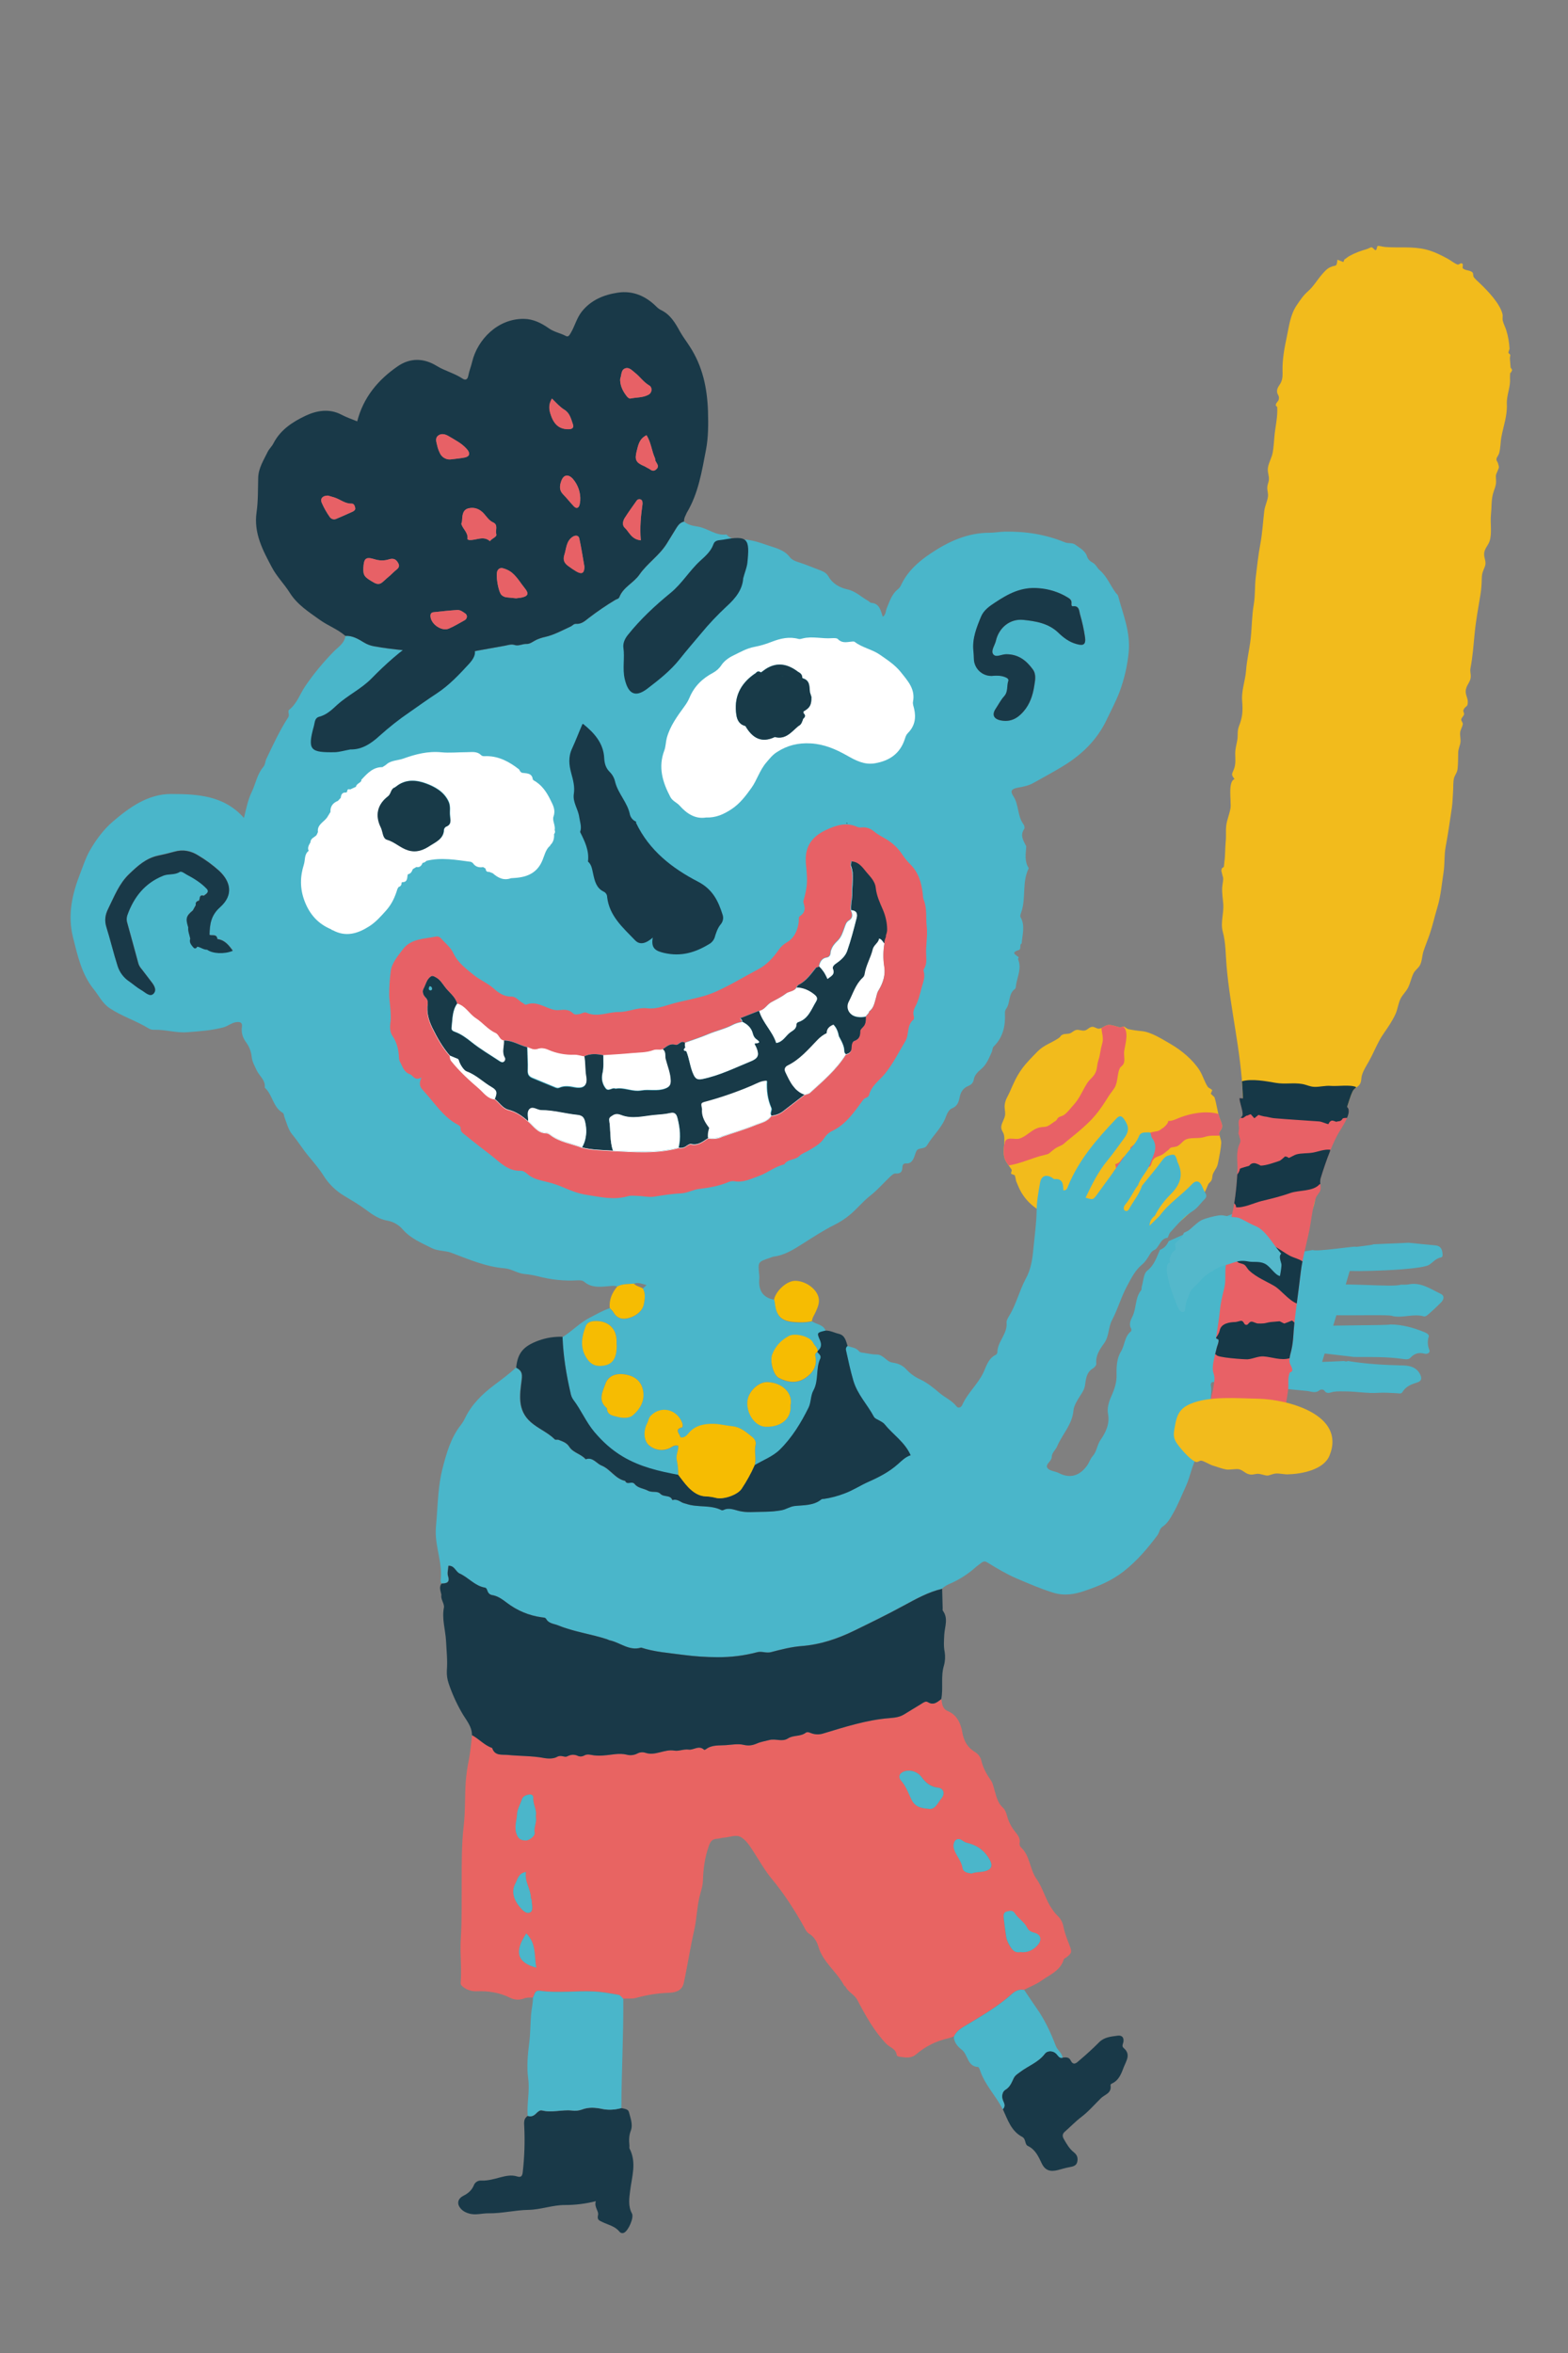 <?xml version="1.0" encoding="UTF-8"?><svg version="1.1" xmlns="http://www.w3.org/2000/svg" xmlns:xlink="http://www.w3.org/1999/xlink" viewBox="0 0 800 1200" width="800" height="1200" x="0px" y="0px">
              
              <rect x="0" y="0" width="800" height="1200" fill="#808080" stroke="none"/>
              
              <!-- ITEM 0 -->
<g transform="translate(511.0 523.0) scale(0.574 0.575) rotate(45.783 98.463 95.714)">
<g transform="translate(-0.0 -0.0)">

<g>
	<g>
		<path style="fill:#F2BB1C;" d="M1.307,112.999c-1.083-6.319-1.15-14.211-1.3-20.336c-0.192-7.894,3.189-14.061,4.554-21.559    c0.552-3.034-0.686-2.325,0.444-5.283c0.522-1.365,2.779-3.316,3.555-4.952c0.885-1.864,0.576-4.162,1.653-6.004    c1.328-2.273,4.224-2.974,5.67-5.188c1.538-2.354,0.519-4.972,2.434-7.184c1.231-1.422,4.086-1.606,5.302-3.084    c1.976-2.401,1.395-5.85,3.568-8.362c2.04-2.358,5.956-4.06,8.587-5.732c0.64-0.406,0.99-2.407,1.749-2.962    c1.021-0.746,3.189-0.429,4.613-1.375c3.185-2.115,6.728-4.855,9.335-7.118c6.429-5.578,17.655-8.149,26.838-10.718    c10.067-2.816,23.364-4.315,34.137-2.021c5.542,1.18,10.091,3.918,15.514,4.982c1.199,0.235,3.415-0.975,4.886-0.786    c0.526,1.022,0.997,2.068,1.413,3.139c1.492-0.067,2.984-0.139,4.476-0.214c5.503,2.706,10.476,6.721,16.078,9.468    c2.16,1.059,5.199,1.801,6.966,3.474c2.679,2.538,1.023,4.255,2.845,6.267c1.567,1.731,5.56,2.722,7.53,4.924    c3.483,3.893,7.128,9.263,10.129,13.584c3.084,4.438,2.297,5.004,3.98,9.94c0.894,2.621,2.41,3.135,3.395,5.489    c0.676,1.614,0.143,3.668,0.596,4.681c5.202,11.621,7.212,21.197,6.546,34.791c-0.183,3.727-0.341,7.793-1.317,11.416    c-0.726,2.697-3.079,4.914-3.695,7.044c-1.339,4.633-0.511,9.033-2.151,13.832c-3.823,11.194-14.696,22.442-23.474,29.812    c-5.623,4.722-9.849,8.811-17.229,13.403c-4.074,2.535-8.434,4.621-12.57,6.952c-4.881,2.75-10.134,4.853-15.804,5.82    c-7.083,1.208-14.188,0.054-21.076,1.342c-6.87,1.285-13.116,1.365-20.28-0.392c-3.58-0.878-6.692-2.331-10.089-3.603    c-1.446-1.019-2.953-1.939-4.52-2.76c-1.039,0.471-2.081,0.936-3.126,1.395c-1.076-0.308-1.42-2.617-2.536-2.853    c-3.05-0.647-7.342-0.852-10.4-2.092c-6.935-2.812-10.127-10.467-16.165-14.409c-2.172-1.418-4.597-1.103-6.643-3.044    c-2.514-2.385-3.17-7.309-5.492-10.132c-1.902-2.312-4.805-3.66-6.644-5.98c-3.115-3.93-3.312-6.856-5.124-11.336    C5.317,127.484,2.788,121.635,1.307,112.999z"/>
	</g>
	<path style="fill:#E86166;" d="M173.065,156.71c-2.334,2.298-4.676,4.398-6.894,6.256c-3.519,2.953-6.49,5.655-10.035,8.392   c-2.819-1.696-5.063-3.339-6.247-4.649c-4.937-5.457-8.016-12.916-12.181-17.925c-2.468-2.962-4.192-2.684-5.96-7.692   c-1.329-3.77-2.415-7.71-3.932-11.417c-1.544-3.761-3.096-7.324-4.254-10.924c-1.069-3.348,0.987-3.375-3.77-5.816   c2.397-4.434,0.611-5.484,0.637-9.99c0.853-2.181,1.346-4.443,1.472-6.777c-1.068-1.059-2.127-2.118-3.196-3.177   c-0.233-3.869,1.445-7.127,1.032-11.498c-0.575-6.095-0.296-6.597,2.208-11.265c1.957-3.653,4.183-4.685,4.183-9.685   c0.054,2.45,1.373-6.355-0.978-8.123c2.486-2.145,4.039-6.938,4.488-8.07c2.684-6.705,6.516-13.15,11.112-18.706   c2.298-2.783,6.687-7.091,11.04-9.559c0.987,0.574,1.993,1.122,3.025,1.624c2.154,1.059,5.197,1.804,6.966,3.474   c2.674,2.54,1.023,4.255,2.845,6.274c0.431,0.476,1.05,0.898,1.759,1.301c-3.241,3.447-6.211,5.789-8.473,10.358   c-2.468,4.99-7.63,8.249-9.775,12.844c-1.526,3.276-0.018,7.172-1.49,10.744c-0.538,1.319-2.738,3.707-2.944,4.82   c-0.206,1.086,0.117,2.432-0.054,3.249c-0.305,1.4-0.26,4.111-0.799,6.301c-0.619,2.531-2.504,5.036-2.468,7.818   c0.045,3.483,2.379,4.685,2.325,7.216c-0.045,1.894-2.011,3.689-2.28,5.646c-0.162,1.167,1.633,2.666,1.66,3.869   c0.081,2.935-1.49,4.12-0.538,6.902c0.628,1.813,2.962,2.738,3.455,4.587c1.472,5.502,2.819,10.484,4.704,15.878   c1.768,5.072,3.195,5.448,5.906,8.895c3.429,4.362,4.892,10.448,9.111,14.191C166.826,153.937,170.614,154.789,173.065,156.71z"/>
	<path style="fill:#E86166;" d="M76.771,106.086c-0.135,7.98-0.898,16.058-1.652,23.93c-0.296,3.106,0.224,3.213-1.05,6.606   c-1.445,3.86-1.445,4.309-1.822,7.863c-0.458,4.255,0.314,3.86-2.415,8.24c-1.49,2.379-2.675,4.676-3.877,7.199   c-3.564,7.45-6.642,14.837-11.399,21.641c-2.101-0.305-4.264-0.682-6.014-1.391c-4.183-1.696-7.01-5.152-9.91-8.491   c-0.045-0.368-0.135-0.646-0.269-0.799c-5.108-5.79,3.644-8.536,5.861-12.935c3.025-5.996,1.651-13.5,5.359-19.595   c1.642-2.693,3.034-3.258,4.111-5.96c0.799-2.038,1.113-6.364,1.697-8.581c0.206-0.781-0.61-2.684-0.503-3.59   c0.17-1.427,1.463-3.204,1.795-4.784c0.772-3.689-0.126-8.42-0.332-12.171c-0.449-8.536-3.393-14.326-5.35-22.207   c-1.292-5.197,0.278-9.093-2.441-13.994c-1.266-2.298-3.312-4.264-4.614-6.624c-1.526-2.765-2.325-4.219-3.913-6.355   c-1.921-2.585-3.51-4.937-5.431-8.24c-2.208-3.797-7.073-5.825-9.891-8.402c0.772-2.1,0.852-4.515,2.477-6.4   c2.038-2.361,5.96-4.057,8.59-5.727c0.557-0.359,0.889-1.93,1.472-2.684c6.894-0.565,12.216,9.245,16.175,14.55   c1.957,2.603,6.077,4.838,7.486,7.692c1.113,2.262,0.135,4.066,0.745,5.771c1.777,4.982,7.531,9.533,9.075,15.116   c0.916,3.321,1.033,6.445,1.858,9.703c0.781,3.124,1.562,6.436,2.217,9.712C76.277,92.451,76.905,98.68,76.771,106.086z"/>
</g>

</g>
</g>

<!-- ITEM 1 -->
<g transform="translate(36.0 149.0) scale(0.515 0.515) rotate(0.0 680.081 961.03)">
<g transform="translate(-0.0 -0.0)">

<g>
	<path style="fill:#4AB6CA;" d="M1037.781,300.748c-0.4-1.4-1.6-2-2.3-3c-5.5-7.4-8.7-16.3-16.1-22.6c-2.2-1.8-3.5-5.4-6.5-7.1   c-2.6-1.4-4.9-3.2-5.9-6.4c-1.8-5.7-7.1-8.2-11.5-11.5c-3.2-2.4-6.9-1-10.4-2.4c-19.1-7.9-39.2-11-59.8-10.6   c-5,0.1-9.9,1.1-14.9,1.1c-22,0-40.9,8.8-58.6,20.7c-12.1,8.1-22.9,17.8-29.2,31.5c-0.7,1.5-1.8,2.8-3.1,3.9   c-6,4.8-8,11.8-10.8,18.4c-1.3,2.9-0.8,6.6-4,8.7c-2.2-6.1-3-13.1-11.5-13.8c-1.1-0.1-2.1-1.5-3.2-2.1c-6.8-3.7-12.1-9.4-20.3-11.2   c-7.6-1.7-14.7-5.5-18.9-12.9c-1.6-2.7-3.9-4.4-7.3-5.7c-7.8-2.9-15.4-6.2-23.4-8.7c-3-0.9-5.9-2.5-7.5-4.6   c-5.8-7.7-15-9.3-22.9-12.1c-6.2-2.2-12.9-4.4-19.9-5.2c-6.7-0.8-14.6,1.3-20-5.2c-10.6,1.5-18.7-6.3-28.4-7.8   c-5-0.8-9.6-1.6-13.5-4.9c-3.4,0.8-5.5,3-7.4,6c-3.4,5.3-6.5,10.8-9.9,16.1c-7.4,11.7-19.2,19.4-26.9,30.4   c-5.9,8.4-16.1,12.4-19.9,22.3c-0.7,1.7-2.5,1.9-3.9,2.7c-9.2,5.5-18.1,11.6-26.7,18.2c-3.6,2.9-7.2,6-12.3,5.6   c-2.2-0.2-3.5,1.7-5.1,2.5c-8.4,3.9-16.8,8.5-25.7,10.5c-2.9,0.6-5.8,1.6-8.5,2.8c-3,1.4-6.2,4.3-9.6,4.1   c-4.1-0.2-8.1,2.2-11.7,1.1c-3.6-1.1-6.4,0-9.6,0.6c-17.2,3.2-34.5,6-51.7,9.6c-6.5,1.4-12.4-0.8-18.4-1.6   c-19.9-2.9-40.1-3.7-59.9-7.4c-3.5-0.6-6.9-1.9-10-3.8c-5.6-3.4-11.4-6.9-18.4-6.4c-1,7.3-7.1,10.8-11.6,15.4   c-10.4,10.6-19.9,22.1-28.3,34.4c-5.2,7.7-8,17-15.7,23.1c-2.1,1.7,0.7,4.9-1,7.5c-8.5,13-14.9,27.1-21.6,41   c-1.3,2.7-1.1,5.9-3.2,8.3c-6.1,7.2-7.5,16.7-11.5,24.9c-3.5,7.2-5.3,15.8-7.6,25.5c-19.9-22.4-46.1-23.6-72-23.7   c-23.1-0.1-41.5,13.3-58,27.4c-9.2,7.9-16.9,18.3-23.2,29.5c-3.7,6.8-6,13.9-8.7,20.9c-8.1,20.6-13.1,41.5-7.5,64   c4.6,18.3,8.6,36.8,20.7,51.7c5.1,6.3,8.4,13.8,15.8,18.7c12.2,8.1,26.3,12.4,38.6,20c1.7,1,3.8,1.5,5.8,1.3   c10.9-0.3,21.4,3.3,32.4,2.4c12-0.9,23.9-1.7,35.7-4.8c4.2-1.1,7.5-4.1,11.8-5c4.6-0.9,7.2,0.1,6.6,4.3c-0.9,6.4,0.9,11.2,4.6,16.2   c2.9,4.1,4.6,8.9,5.1,13.9c0.5,4.8,2.9,8.7,4.8,12.9c2.6,5.8,9.1,9.9,8.1,17.4c7.8,6.9,8,19.1,17.6,24.8c1.6,0.9,1.3,2.9,1.9,4.4   c2.3,5.8,3.8,12.4,7.6,17c5.8,6.9,10.4,14.5,16.1,21.4c5.2,6.3,10.7,12.6,14.9,19.3c5.2,8.4,12.4,15.4,20.9,20.4   c7.3,4.4,14.7,8.7,21.5,13.8c6.4,4.8,13,9.3,21.1,10.6c5.9,1.1,11.3,4.2,15.2,8.8c7.9,9,18.6,13.3,28.9,18.5   c6.1,3,13.1,2.2,19.1,4.5c17.3,6.5,34.2,13.9,52.9,15.4c6.9,0.6,12.5,4.9,19.3,5.6c4.6,0.4,9.2,1.2,13.7,2.3   c12.8,3.4,26,4.8,39.2,4c2.5-0.1,4.9,0,6.7,1.5c6.9,5.8,14.8,5.1,22.8,4.4c3.3-0.3,6.6-0.9,9.9,0.2c5.2-2.8,11-2.3,16.5-2.8   c4.2-1.6,8,0.2,12.5,1.4l-3.8,3.4c3.1,5.1,1.9,11.4,1,15.9c-1.3,6.5-7.6,11.4-14.5,13.4c-5.9,1.6-11.8,0.9-15.4-5.4   c-0.9-1.7-2.5-2.9-3.8-4.4c-7,2.3-13.4,6.1-20,9.5c-9.9,5-17.4,13.4-26.8,19.1c0.7,18.9,3.8,37.4,8,55.8c0.4,2.3,1.3,4.5,2.6,6.4   c7.8,10.2,12.7,22.3,21.1,32.2c8.1,9.5,16.9,17.6,28,24.2c17.3,10.3,35.9,14.5,55.1,18.1c0-4.9-0.5-9.9-1.5-14.7   c-1.2-4.9,1.9-9.6,1.5-14.2c-4.2-1.3-6.4,1.4-9,2.5c-6.5,2.9-14.1,1.9-19.6-2.6c-5.9-4.6-6.2-14.9-2.1-22.4   c1.3-2.3,1.2-4.9,3.3-7.1c10-10.5,26.4-6.8,31.5,7.6c0.4,1.1,0.2,3.6-0.1,3.7c-8.5,2.2-2.3,6.5-1.8,10c4.2,0.7,6.4-2.1,8.4-4.5   c6.5-7.6,15.4-9,24.4-8.9c6.2,0.1,12.5,1.8,18.7,2.4c8.2,0.7,13.8,6,19.7,10.7c2.4,2,3.9,4.8,3.2,8c-1.5,6.6,0.9,13.3-0.9,19.9   c8.4-5,17.8-8.3,24.9-15.3c12.2-12,21-26.4,28.5-41.6c2.6-5.2,2-12,4.8-17c5.5-10,2.2-21.5,6.8-31.5c1.4-3.1-1.4-4.8-3-6.8   c-1.5,0.9-2.5,2.3-2.1,4.1c2.4,9.8-2.6,16.9-9.9,21.8c-8.3,5.6-17.6,4.4-26.2-0.1c-5.5-2.9-9-16.7-6.6-23.1   c3.1-8.3,8.9-14.3,16.5-18.4c6.1-3.3,20.7,0.3,23.9,6.4c1.5,2.9,4.6,4.9,4.8,8.5c4-3.2,4.1-6.8,2.1-11.3c-2.9-6.9-2.7-7,5.7-8.9   c-2.2-6.4-8.9-6.3-13.4-9.4c-5.8,1.4-11.6,1.3-17.5,1c-12.7-0.9-17.8-5.8-19.2-18.7c-0.2-1.3-0.5-2.6-0.8-3.8   c-12.1-2.1-15.9-10-14.8-21.3c0-1.3,0-2.7-0.2-4c-1.2-12.1-1.2-12.2,10.5-16.1c1.2-0.5,2.5-1,3.8-1.3c10.8-1.3,19.8-7,28.6-12.6   c10.4-6.6,20.8-13.4,31.8-18.9c5.2-2.6,10.2-5.8,14.7-9.5c7.3-5.9,13.3-13.6,20.5-19.2s13-12.4,19.4-18.5c1.7-1.6,4-3.8,5.8-3.6   c4.9,0.4,6.7-1.7,6.8-6c0.1-2.9,1.2-4.2,4.2-4c1.7,0.2,3.4-0.4,4.6-1.6c3-2.9,3.4-7.1,5.1-10.6c2-4,7.9-1.2,10.6-5.8   c5.8-9.8,14.9-17.5,18.8-28.7c1-3,3.2-6.8,5.8-7.8c5.8-2.3,6.8-6.9,7.8-11.7c1-4.8,3.6-8.5,8.2-10.4c3-1.2,5-3,5.6-6.3   c0.7-4.5,4.1-7.8,7.1-10.3c5.7-4.7,7.9-10.9,10.7-17c0.8-1.8,0.7-4.3,1.9-5.5c9.4-9.1,11.8-20.7,11.2-33.1   c-0.1-1.6,0.4-3.3,1.4-4.6c4.1-5.9,1.8-14.6,8.6-19.4c0.8-0.6,0.8-2.5,1-3.8c1.3-8.5,5.8-16.7,2-25.6c-0.2-0.4,0.5-1.2,0.7-1.8   c-2.1-2.3-8.9-4.5-0.2-7.2c3.3-1,0.3-5.2,3.1-6.6c0.6-8.8,3.7-17.6-1.2-26.2c-0.7-1.3,0.5-3.8,1.1-5.7c4.4-13.9,0.3-29.1,7.1-42.6   c-4.4-6.7-3-14.1-2.5-21.4c0-0.3-0.1-0.7-0.3-0.9c-2.7-5.3-6-10.4-1.7-16.6c0.7-1,0.1-3.6-0.8-4.7c-6.1-8.2-4.3-19.2-10-27.8   c-3.5-5.2-1.7-7.3,5.1-8.5c5.3-0.9,10.4-2,15.1-4.7c9.4-5.3,19-10.4,28.2-16c19-11.4,34.5-26.2,44.1-46.5   c4.3-9.1,9.2-18.2,12.7-27.4c4.7-12.7,7.8-25.9,9.1-39.4C1050.181,336.348,1042.581,318.948,1037.781,300.748z M135.381,650.748   c-3.6,0.2-6.4-2.4-9.8-2.9c-1,1.9-2.5,2.3-3.8,0.8c-2.1-2.4-4.3-5-3.1-8.6c-0.7-3.7-2.4-7.3-2-11.2c-2.8-8.8-2.1-11.4,4.5-16.8   l3-5.4c-0.5-2.6,0.9-3.9,3.3-4.4c0-0.6,0.2-1.2,0.5-1.8c0.1-2.8,1.3-3.9,4.1-3c2.5-1.8,5.9-3.8,2.8-7c-5.7-6-12.8-10.2-20-14.1   c-1.8-1-4.9-3.6-6.8-2.4c-5.1,3.2-11,1.6-16.3,3.7c-18.3,7.4-29.1,21.3-35.5,39.3c-0.8,2.6-0.8,5.3,0.1,7.8   c3.7,13.4,7.4,26.8,11,40.2c0.7,1.9,1.7,3.6,3,5.1c2.9,3.7,5.7,7.4,8.5,11.1c3.2,4,7.2,9.2,3.4,13.2c-3.7,3.9-8.4-1.4-12.2-3.5   c-4.3-2.4-8.1-5.8-12.2-8.7c-5.3-3.6-9.2-8.8-11.2-14.9c-4.1-12.8-7.2-26-11.2-38.8c-2.1-6.5-1.2-12.1,1.8-18.1   c6-12.1,10.8-24.9,20.8-34.4c8.3-7.8,16.5-15.5,28.6-18.2c5.3-1.2,10.8-2.4,16.1-3.9c8.7-2.5,16.5-0.8,23.7,3.7   c7.4,4.4,14.4,9.6,20.8,15.3c11,10.3,14.7,23.7,0.8,36c-9.1,8-10.2,17-10.4,27.4c2.7,1.1,7.2-1.1,7.7,4.1l0.1,0.1   c7.2,0.9,11.2,6,15.3,11.2C152.481,655.348,140.781,654.748,135.381,650.748z M510.581,1054.349c-5.9-10.2-4-20.4,0-30.6   c1.3-3.5,4.6-4.5,8.1-4.8c13.2-0.9,21.7,6.6,22.3,18.3c0.1,1.7,0,3.3,0,5h0.1v0.1c0,2.3-0.1,4.6-0.4,6.8   c-1.2,8.2-5.1,12.5-12.1,13.6C520.081,1064.349,514.781,1061.649,510.581,1054.349z M556.881,1112.149c-3.5,3-10.1,2.9-15.1,1.5   c-4.4-1.2-10.4-1.6-10.5-8.6c-9.3-7.4-4.2-16.5-1.5-24.1c3.2-9,12.5-11.5,23.4-8.4c9.4,2.7,14.5,9.8,14.4,20.2v0.1   C567.381,1101.048,562.481,1107.448,556.881,1112.149z M690.481,1079.249c15.3,0.7,25.4,11.7,22.7,23v0.1c1.2,12-8,21.6-24.5,21.1   c-10.1-0.3-18.8-12.2-18.1-24.6C670.981,1088.948,681.381,1078.849,690.481,1079.249z M996.381,348.448c-7-2-12.6-6.3-17.6-11.1   c-9.8-9.4-22.3-11.5-34.7-12.8c-13.3-1.4-24.3,7.7-27.3,20.8c-1,4.4-5.1,9.6-2.7,13.1c2.6,3.8,8.4,0.1,12.8,0.1   c12-0.1,19.9,6.1,26.5,15c3.8,5.1,2.2,11.2,1.4,16.5c-1.4,9.1-4.3,17.9-10.7,25.3c-6.1,7-13.1,10.6-22.6,8.7   c-6.9-1.4-8.9-5.7-4.9-11.5c2.8-4.1,5.1-8.7,8.4-12.4c4.1-4.5,2.4-10.2,4.1-15.1c0.8-2.2-1.7-3.3-3.6-4c-3.8-1.5-7.8-1.4-11.8-1.1   c-0.4,0-0.9,0.1-1.3,0.1c-9.5,0.1-17.3-7.6-17.4-17.2c0-2.6-0.2-5.2-0.5-7.9c-1.1-12,3.2-22.8,7.6-33.5c2.7-6.4,8.4-10.4,13.9-14   c12.9-8.7,25.9-15.7,43.1-14.2c10,0.7,19.8,3.7,28.5,8.8c2.5,1.5,4.4,2.7,4.2,5.9c-0.1,1.2-0.3,3.3,1.5,3.1c6.2-0.7,6,4.5,6.9,7.8   c2.1,7.5,3.8,15.1,5,22.8C1005.981,348.848,1003.581,350.448,996.381,348.448z"/>
	<path style="fill:#4AB6CA;" d="M1087.881,939.748c12.3-5.4,24.6-10.9,36.9-16.2c12.1-5.2,24.2-10.2,36.7-14.4   c18.6-6.1,37.2-11.9,55.7-18.2c10.7-3.7,14.9-0.8,13.6,10.3l0.1,0.2l-1.7,0.6c-5.4,8.9-14.6,12.5-23.8,14.7   c-7.7,1.8-8.1,5.833-15.4,8.433s-4.467,4.533-11.667,7.333c-16,6.2-15.333,8.333-6.667,16.333c7.667,4.333,38.6,3.767,59-0.333   c3.2,1.9,39.767-3.633,42.667-3.333c1.8,2.2-34.433,116.167-33.333,114.167c0,0,19-0.7,21.8-0.9c1.2,0.6,2.6,0.6,3.7,0   c18.2,3,36.6,4,55.1,4.4c6.8,0.2,13.2,2.1,16.5,9c1.6,3.3,1.7,6.4-2.9,7.8c-5.8,1.8-11.3,3.9-14.7,9.5c-1.2,2.1-3.4,1.3-5.4,1.2   c-6.2-0.3-12.5-0.8-18.7-0.4c-10.6,0.7-21-1.3-31.6-1.4c-4.3,0-8.6-0.3-12.8,0.4c-3.1,0.6-6.2,2.7-8.9-1.2   c-0.8-1.2-3.4-1.4-4.7-0.4c-4.3,3.6-8.6,1-13,0.7c-16.2-1.4-32.3-3.8-48.6-4.4c-8.8-0.3-18-0.1-26.4-3.1c-5.7-2-11.1,0.4-16.5-1.2   c-2.5-0.8-3.7,1.5-3.2,3.7c1.1,5-0.6,9.9,0.1,14.9c0.3,1.6,0.2,3.3-0.2,4.9c-3,9.2-4.3,18.7-5.6,28.2c-0.9,7.2-3.3,14.1-7,20.3   c-6.1,9.7-7.4,20.9-12,31c-4.2,9.1-7.8,18.4-12.8,27.1c-2.8,4.9-5.5,9.9-10.4,13.1c-3,2-3.1,5.8-5,8.4   c-9.9,13.2-20.3,25.5-33.6,35.9c-11.9,9.3-24.9,14.6-38.5,19.2c-9.8,3.4-20,5.2-30.9,1.9c-12.7-3.9-24.8-9.2-37-14.4   c-9.7-4.2-18.7-9.6-27.7-15.1c-2.5-1.5-3.7-2.3-6.6-0.3c-3.2,2.3-6.3,4.8-9.2,7.4c-7.1,5.8-15,10.5-23.4,14   c-2.4,1.1-4.7,2.6-6.6,4.4c-13.8,3.2-26.1,10.2-38.2,16.7c-16.1,8.8-32.6,16.8-49,24.8s-33.6,13.8-52.1,15.2   c-10.2,0.8-20.3,3.4-30.2,6c-4.8,1.3-9.1-1.2-13.8,0.1c-12.8,3.4-25.9,5-39.1,4.9c-11.5,0-22.9-0.8-34.3-2.3   c-14-1.9-28-2.8-41.5-7.2c-11.8,3.6-20.7-5-31.1-7.2c-0.9-0.3-1.9-0.7-2.8-1.1c-15.9-5.2-32.7-7.3-48.3-13.7   c-4.2-1.7-9.3-1.7-11.9-6.4c-0.9-1.6-2.9-1.3-4.5-1.6c-12.5-1.7-24.3-6.7-34.3-14.3c-4.5-3.4-9-6.8-14.7-7.7   c-2-0.3-3.7-1.7-4.4-3.6c-0.7-1.4-0.9-3.5-2.8-3.8c-10-1.7-16.2-10-24.9-13.9c-4.2-1.9-5.1-8.1-11.2-7.7c-0.2,3.5-1.3,7.1-0.4,10.1   c2.2,6.7-1.6,7.3-6.4,7.5c-0.3-1-0.9-2-0.8-2.9c2.2-16.7-5.1-32.4-4.8-48.9c0.1-4.3,0.6-8.5,0.9-12.7c1.2-16.4,1.7-33.1,5.7-48.9   c3.9-15.1,8.2-30.8,18.3-43.6c1.6-2.1,3-4.3,4.1-6.7c6.5-13.5,16.9-23.7,28.7-32.6c7.4-5.6,14.9-11,21.7-17.4   c5.2,2.6,6.4,5.3,5.5,12.1c-1.9,14.4-4.5,29.8,8.9,41.7c7.4,6.6,16.9,10.1,23.9,17.2c0.7,0.7,2.7,0.1,3.9,0.5   c3.9,1.6,7.9,2.8,10.5,6.9c3.8,5.9,11.6,7,16.2,12.3c7-2.6,10.5,4.1,15.7,6.2c8.8,3.6,13.6,13.3,23.4,15.2c1.9,4.6,6.7-0.4,9.5,3.2   c3.1,4,8.8,4.2,13.1,6.5c4,2.2,9.2-0.1,12.3,3.1c3.4,3.5,9.8,0.7,11.9,6.2c3.8-1.2,6.7,0.8,9.8,2.5c1.2,0.5,2.5,0.9,3.8,1.2   c11.4,3.9,24,0.7,35.1,6.3c0.7,0.2,1.4,0.2,2-0.2c5.7-2.8,11,0.1,16.3,1.2c3.6,0.8,7.2,1.1,10.8,0.9c10.1-0.5,20.2,0,30.2-1.8   c4.6-0.9,8.2-3.7,13-4.2c9-1,18.8-0.2,26.6-6.6c0.6-0.5,1.8-0.4,2.8-0.5c6.8-1.1,13.5-2.9,20-5.3c8.5-3.1,15.9-8.1,24.1-11.7   c10.3-4.5,20.4-9.8,28.9-17.4c3.9-3.5,7.6-7.3,12.6-8.8c-5.8-13.1-17.6-20.4-25.9-30.8c-1.4-1.7-3.7-2.8-5.7-3.9   c-1.7-1-3.8-1.6-4.8-3.4c-6.4-12.1-16.3-21.9-20.4-35.9c-2.9-9.9-5-19.8-7.2-29.8c-0.5-1.6,0.1-3.4,1.5-4.4c4,1.4,8.6,1.5,11.6,5.2   c1.2,1.4,3,1.4,4.6,1.6c4.3,0.6,8.5,1.7,12.8,1.7c6.8-0.1,9.6,7,15.5,7.9c5.5,0.9,9.9,2.3,14.2,7c3.8,4.1,8.4,7.4,13.5,9.7   c7.1,3.3,13.5,8.6,19.5,13.7c5.4,4.5,12.1,7.3,16.5,13c1.8,2.4,4.7,1,5.7-1.3c5.1-11.7,15-20.1,20.7-31.6c3-6.2,4.9-14.5,12.5-18.1   c0.9-0.5,1.4-1.4,1.6-2.4c0-10.8,10.2-18.3,9.1-29.4c-0.2-2.1,1.2-4.5,2.4-6.5c7.2-11.5,10.2-25.1,16.5-36.8   c5.4-9.8,6.7-19.5,7.7-30.1c1.2-12.5,3-25,3.2-37.6c0.1-9.2,1.8-18.5,3.4-27.6c1.2-6.9,5.8-8.6,11.8-5.1c0.8,0.5,1.7,1.6,2.5,1.5   c8.5-0.8,8.5,5.3,8.8,11.1c3.4,0.3,3.9-2.4,4.7-4.3c10.6-26,28.7-46.7,47.7-66.7c3.2-3.4,5.3-3,7.8,0.6c5.1,7.4,5.1,12.1-0.5,19.5   c-5.3,7.2-10.4,14.5-16.1,21.4c-9.2,11.1-15.4,23.9-21.6,36.8c7.2,2.1,7.4,2.2,11-2.7c9.1-12.5,18.3-25,27.1-37.7   c4.9-7,11.6-12.5,14.9-20.7c1.7-4.3,6.3-3.4,9.6-3.6c2.8-0.2,1.9,3.8,3.1,5.3c6.9,9.1,1.4,17.1-1.6,25.4   c-2.8,7.9-9.4,13.6-12.1,21.5c-4.7,6-7.5,13.2-12.5,19c-1.1,1.3-3.1,4.6-0.6,6.2s3.8-0.8,5-3c4.1-7.2,9.5-13.6,12-21.6   c6.6-8.2,13.5-16.2,19.7-24.7c1.9-2.6,3.5-4.4,6.6-5.2c5.9-1.6,6.5-1.3,8.4,4.6c0.1,0.7,0.3,1.3,0.5,1.9   c6.4,12.9,2.5,22.8-7.4,32.5c-6,6-11.1,12.9-15,20.5c-2.6,2.2-5,4.5-5.4,10l10.1-9.8c8.8-12.2,21.7-20.4,31.9-31.2   c4.5-4.8,8.2-3.2,10.7,3.3c0.7,1.9,1.6,3.6,2.6,5.3c1.5,2.3,1.3,4.2-0.7,6.2c-4,3.9-6.9,8.7-11.9,11.8c-8.7,5.5-15.3,13.5-22.1,21   c-1.3,1.4-1.7,3.6-2.5,5.3c-7,0.8-8,7.8-12.2,11.6c-2.2,0.8-4,2.3-5.2,4.3c-2.3,3.9-4.8,8-8.2,10.8c-6.9,5.7-10.6,13.6-14.6,20.9   c-5.9,10.8-9.2,23-15,34c-3.9,7.3-2.7,16.1-8.1,23.3c-4,5.5-8.3,11.8-7.5,19.8c0.2,1.5-1.7,3.8-3.3,4.7c-6.3,3.7-7,10.3-7.8,16.2   c-0.6,4.6-2.7,7.5-5,11.1c-2.8,4.4-6.1,9.7-6.5,14.3c-1.2,14.1-11.2,23.8-16.3,35.8c-1.3,3.2-5.2,6.3-5.2,10.1   c0,4.7-7,7.4-4.2,11.3c2.1,2.8,7.6,3,11.3,4.9c10.7,5.6,20.3,2.9,27.7-7.2c2.3-3.2,3.5-7.2,5.7-9.6c4.3-4.8,4.3-11.1,7.9-16.2   c4.9-7.1,9.3-15.7,7.3-25.9c-1-5.1,0.7-11.3,2.9-16.3c3.5-7.8,5.8-14.5,5.6-22c-0.2-8,0.2-16.5,4.3-23.1c4-6.4,3.4-15,9.9-20   c0.5-0.8,0.6-1.9,0.2-2.8c-2.6-4.4-0.3-8.7,1.4-12.2c4-8.2,2.4-18.2,8.5-25.7c0.7-0.9,0.3-2.6,0.7-3.9c1.6-5.3,1.7-12.6,5.3-15.5   c7.2-5.6,9.3-13.3,12.6-20.6C1083.681,946.648,1086.181,943.648,1087.881,939.748z"/>
	<path style="fill:#E86462;" d="M457.881,1688.749c-3,0.1-5.9-0.2-8.8,1c-4.4,1.7-9.4,1.4-13.6-0.7c-10.4-5.2-21.3-6.9-32.7-6.5   c-4.7,0.3-9.3-1-13.1-3.7c-1.6-1.2-3.4-2.5-3.2-4.7c1.2-14.4-0.8-28.7,0.1-43.1c1.2-19.2,0.8-38.7,0.9-58.1c0-18.1-0.1-36.1,2-54.2   c1.7-14.4,1-29.1,2-43.7c0.6-7.2,1.6-14.5,3.1-21.6c1.6-8,2.2-16.3,3.2-24.5c7,3.7,12.3,10.1,20,12.7c2.6,8.2,9.7,6.3,15.6,6.9   c11.8,1.2,23.8,0.8,35.5,3c4.3,0.8,9.7,0.9,13.2-1.1c4-2.3,7.3,0.8,9.8-0.4c4-2,7.2-2.3,11.2-0.4c1.9,0.7,4,0.5,5.8-0.5   c3.3-1.9,6.6-0.6,9.7-0.2c3.5,0.4,7.1,0.4,10.7,0c7.2-0.5,14.3-2.5,21.6-0.7c3.6,1,7.4,0.6,10.7-1.1c2.4-1.3,5.2-1.6,7.8-0.8   c10,3.5,18.9-3.8,28.9-2.1c4.4,0.8,9.1-1.7,14.4-1c4.7,0.6,9.9-4.7,15.1,0.2c0.2,0.2,1.3-0.2,1.8-0.6c5.9-4.5,13.2-3.5,19.8-4   c5.8-0.4,12-1.6,17.5-0.3c5.1,1.2,8.9,0.5,13.3-1.4c3.9-1.7,8.2-2.3,12.3-3.4c6.2-1.6,12.6,2.2,18.4-1.6c5.3-3.4,12.2-1.6,17.4-5.5   c2.1-1.6,4.4,0.1,6.6,0.7c3.5,1.1,7.2,1.1,10.7,0c21.7-6.5,43.4-13.6,66.2-15.3c5-0.4,9.9-1,14.3-3.8c5.6-3.5,11.3-6.8,16.9-10.3   c2-1.3,4.3-3,6.4-1.7c5.7,3.5,9.3,0,13.3-3c0.8,4.8,0.9,9.6,6.7,12c9,3.9,12.6,12.3,14.1,21.1c1.5,8.4,5.1,14.7,12.3,19.2   c3.2,1.8,5.6,4.9,6.5,8.5c1.7,7.5,5.4,13.8,9.7,20c1.5,2.2,2,4.8,2.8,7.4c2.2,6.8,3,14,8.9,19.3c1.8,1.6,3.2,4.7,4,7.8   c1.5,5.8,4.2,11.2,8,15.9c2.7,3.4,5.5,6.7,4.5,11.6c-0.2,1.3,0.2,2.7,1.1,3.7c9.4,8.5,8.8,21.8,15.6,31.5c6.7,9.4,9,21,15.8,30.3   c1.4,2.2,3.1,4.2,4.9,6c3.1,2.9,5.3,6.7,6,10.9c1.3,6.4,3.7,12.6,6.1,18.7c2.5,6.4,2.4,7.7-3.4,12c-0.8,0.6-2.1,1-2.3,1.7   c-3.2,11.3-13.7,15.2-22,21.1c-5.2,3.8-11.5,6.1-17.3,9.1c-5-0.8-8.8,1-12.6,4.4c-13.1,11.8-28.2,20.6-43.2,29.6   c-5.3,3.2-11,6.1-13.8,12.2c-1.8,0.8-3.7,1.4-5.7,1.9c-11.7,2.6-22.5,8-31.6,15.8c-5.5,4.6-11.1,3.1-16.9,2.4   c-0.9-0.1-2.4-0.9-2.4-1.5c-0.6-6.4-6.8-7.5-10.3-11.2c-12.2-12.7-20.6-28-28.7-43.4c-2.9-5.6-9.1-7.7-11.7-13.2   c-0.3-0.5-1.2-0.8-1.5-1.3c-7.2-13.6-20.8-22.8-25.4-38.3c-1.4-4.8-4.2-9.9-9.1-12.8c-2.7-1.6-3.9-4.4-5.3-7.1   c-9.3-16.6-19.6-32.6-31.8-47.3c-6.9-8.3-12.3-18-18.2-27.1c-3.5-5.3-7-11.1-12.3-14.2c-4.8-2.9-11.2,0.1-16.9,0.5   c-2.3,0.1-4.6,1-6.9,1.1c-4.4,0.3-6.2,2.2-7.9,6.7c-4.1,11.4-5.7,23-6,34.9c-0.2,5.8-2.3,11-3.5,16.3c-2.5,10.8-2.7,21.8-5.1,32.4   c-4,17.4-6.6,35.1-10.4,52.6c-1.4,6.2-6,9.3-14.4,9.6c-11.1,0.4-22.2,2.1-32.9,5.1c-4.1,1.1-8.6,0.5-12.9,0.7   c-1.4-1.3-2.7-3.5-4.4-3.8c-8-1.5-16.2-3-24.3-3.4c-17.9-0.9-35.9,1.9-53.8-0.7   C459.181,1681.448,459.781,1686.149,457.881,1688.749z M849.281,1501.749c7.1,1.8,9.7-5.7,13.7-10.5c3.6-4.3,2-9.7-3.3-10.3   c-7.5-0.9-12.2-4.8-16.5-10.5c-4-5.5-11.4-7.6-16.8-5.8c-5.2,1.7-6.8,5.5-3.3,9.5c4.6,5.4,6.9,12,9.9,18.1   C836.181,1499.149,841.081,1501.249,849.281,1501.749L849.281,1501.749z M940.981,1643.749c6.8,0.8,12.4-1.7,16.9-6.6   c4.7-5.2,3.4-10.7-3.1-12.3c-3.2-0.8-5.8-2.2-7.1-4.9c-2.8-5.9-8.8-9-12.2-14.3c-2.2-3.5-5.2-2.5-7.9-1.9c-3.4,0.7-3.5,3.6-3.2,6.4   c0.8,6.3,1.4,12.5,2.5,18.8c0.6,3.6,2.3,6.8,4.3,10C933.681,1642.649,936.381,1644.649,940.981,1643.749L940.981,1643.749z    M892.681,1565.948c3.8-1.6,8.3-1.2,12.4-2.1c8.8-1.9,9-6.9,3.7-14.6s-12.2-11.7-20.8-13.7c-1.6-0.4-3.1-1.2-4.3-2.2   c-4.1-2.9-7.9-1.3-8.7,3.6c-0.4,2.7,0.4,5.2,1.5,7.7c2.5,5.3,6.4,9.7,7.3,15.9C884.381,1564.548,888.681,1565.448,892.681,1565.948   L892.681,1565.948z M460.781,1509.349c1.6-6-2.8-11.7-2.4-18.2c0.2-2.6-1.6-4-4.7-3.4s-5.6,1.7-6.7,5.1c-1.5,4.7-4.4,9.4-4.6,14.1   c-0.3,6.7-3.1,13.2-0.3,20.4c2,5,4.9,5.7,8.9,5.8c3.4,0.1,9.4-4.6,8.8-7.7C458.681,1519.948,462.281,1515.149,460.781,1509.349   L460.781,1509.349z M451.181,1564.448c-7.8,1.3-8.4,7.7-10.6,11.9c-4,7.6-1.2,15.6,3.7,21.8c2.4,3.1,6.7,8.4,11,6.4   c3.7-1.7,1.7-7.7,1.6-11.8c0-0.9-0.8-1.9-0.8-2.8C455.881,1581.149,449.381,1573.849,451.181,1564.448L451.181,1564.448z    M451.481,1625.349c-12.2,18.3-8.8,28.9,9.9,33.8C459.181,1647.448,461.581,1635.249,451.481,1625.349L451.481,1625.349z"/>
	<path style="fill:#193948;" d="M607.781,227.148c-3.5,0.8-5.5,3-7.4,6c-3.4,5.3-6.5,10.8-9.9,16.1c-7.4,11.7-19.2,19.3-26.9,30.4   c-5.8,8.4-16.1,12.4-19.9,22.3c-0.7,1.8-2.5,1.9-3.9,2.7c-9.2,5.5-18.1,11.6-26.7,18.2c-3.6,2.9-7.2,6-12.3,5.6   c-2.2-0.2-3.4,1.7-5.1,2.5c-8.4,3.9-16.8,8.5-25.7,10.5c-2.9,0.6-5.8,1.6-8.5,2.8c-3,1.4-6.2,4.2-9.6,4.1c-4.1-0.2-8,2.3-11.7,1.1   s-6.4,0-9.6,0.6c-17.2,3.2-34.5,6-51.7,9.6c-6.5,1.3-12.4-0.8-18.4-1.6c-19.9-2.9-40.1-3.7-59.9-7.4c-3.5-0.6-6.9-1.9-10-3.8   c-5.6-3.4-11.4-6.9-18.4-6.5c-7.5-6.6-17.1-10-25.2-15.8c-11-7.9-22.4-15-29.9-27c-5.4-8.6-12.9-16-17.6-25   c-9-16.9-18.2-33.9-15.2-54.6c1.6-11.3,1.3-22.8,1.6-34.2c0.3-9.7,5.5-17.5,9.5-25.8c1.4-2.8,4.1-5.2,5.6-8.2   c6.9-13.5,19.2-21.4,31.9-27.4c10.9-5.1,23.4-7.4,35.5-1c4.9,2.6,10.3,4.4,15.6,6.6c6.1-23.8,20.7-41.2,40.2-54.6   c12.4-8.5,25.8-8.1,38.4-0.4c8.2,5.1,17.8,7.3,25.8,12.7c2.4,1.6,4.8,1.4,5.6-2.7c0.9-4.8,2.8-9.4,3.9-14.1   c5.3-21.9,25.3-42.7,51.2-42.4c9.4,0.1,17.5,4.3,24.5,9.2c5.4,3.9,11.6,4.8,17,7.7c2.6,1.4,3.6-0.7,5-3c4-6.8,5.8-14.6,10.8-21   c9.3-11.7,22-16.8,36-18.9c14.7-2.1,27.2,3.3,37.7,13.6c1.4,1.5,3,2.7,4.7,3.6c9.5,4.5,14.3,12.9,19.1,21.6c2.8,5,6.4,9.6,9.5,14.5   c12.8,19.6,17.3,41.1,18.1,64c0.4,12.9,0.4,26.1-2,38.5c-4.1,21.3-7.5,43-19,62.2C609.281,221.248,607.481,223.948,607.781,227.148   z M387.581,227.848c-0.1,0.6-0.5,1.4-0.4,1.9c1.6,5.1,7,8.6,6,14.8c0,0.2,1,0.8,1.6,0.9c6.9,0.6,14.1-4.7,20.7,1.2   c1.8-2.7,7-4.1,6.3-6.8c-1.1-3.9,2.1-9.4-3-11.7c-4.2-1.9-6.4-5.6-9.2-8.7c-4-4.5-9.2-6.7-15-5.4c-6.1,1.3-6.4,6.8-6.7,11.9   C387.881,226.548,387.781,227.248,387.581,227.848z M290.081,273.148c-0.4,7.8,1.4,9.3,10.6,14.5c6.1,3.5,8.5-0.8,11.9-3.6   c2.8-2.3,5.5-4.8,8.1-7.3c2.2-2.2,6.2-3.9,4.2-8c-1.9-3.8-4.5-5.7-9.6-4.1c-4.5,1.4-9.3,1.3-13.8-0.1   C292.481,261.748,290.581,263.448,290.081,273.148L290.081,273.148z M544.481,87.548c0.3,5.9,3,11.1,6.8,15.9   c0.8,1,2.3,2.1,3.2,1.9c6.1-1.3,12.6-0.7,18.2-3.9c3.4-1.9,3.9-7.1,0.5-9.1c-5.6-3.3-9-8.6-14-12.5c-2.8-2.2-5.6-5.6-9.4-4.5   c-4.6,1.3-3.8,6.4-5.2,10C544.481,86.048,544.381,86.848,544.481,87.548z M441.381,303.148c0.9-0.1,2.9-0.3,4.8-0.6   c6.9-1.3,8.3-3.8,4-9.1s-7.7-11.4-13.2-15.9c-2.6-2-5.6-3.4-8.8-4.2c-2-0.6-4.1,0.3-5.1,2.2c-2.4,3.7,0.6,21.5,4,24.5   c1.5,1.3,3.4,2.1,5.4,2.2C434.981,302.448,437.681,302.748,441.381,303.148z M376.281,165.648c5-0.7,9.6-1,14.2-1.9   c5.1-1,5.8-4.3,2-8.5c-5-5.6-11.6-8.8-17.8-12.6c-3.1-1.9-7-3.2-10.4-0.7c-3.6,2.8-1.7,6.7-1,10.2c0.5,2.3,1.3,4.5,2.3,6.6   C367.281,163.148,371.581,165.948,376.281,165.648z M509.081,271.848c-1.6-9.2-3-18.6-5-27.9c-0.7-3.3-3.9-3.7-7-1.5   c-6.1,4.3-5.8,11.3-7.8,17.5c-1.6,5.1-0.1,8.3,3.7,11.1c2.6,2,5.4,3.8,8.2,5.5C506.581,279.748,508.981,278.248,509.081,271.848z    M254.981,201.448c-5.2,0-7.9,2.9-6.2,7c2.2,5.1,4.9,9.9,8.1,14.4c1.4,2,4.1,2.7,6.3,1.7c5.5-2.3,10.9-4.7,16.2-7.1   c1.5-0.7,3-1.8,2.6-3.8s-1.3-4.2-3.5-4.2c-6.4,0.2-11-4-16.6-5.9C259.381,202.648,256.781,202.048,254.981,201.448z    M564.981,245.748c-1.1-12.6,0-24.3,1.7-36c0-0.3,0-0.7,0-1c-0.1-1.3-0.2-2.7-1.6-3.4c-1.5-0.8-3.4-0.3-4.3,1.2   c-4,5.7-8.1,11.3-11.8,17.1c-1.9,2.9-2.4,7.2-0.1,9.4C553.481,237.348,555.481,244.748,564.981,245.748L564.981,245.748z    M392.681,321.648c0.1-1.3-0.5-2.6-1.6-3.4c-2.4-1.7-5-3.7-8-3.5c-7.9,0.5-15.7,1.4-23.6,2.2c-2.4,0.3-3.1,2-2.9,4.3   c0.7,7.8,11.2,14.9,18.2,11.9c5.4-2.3,10.5-5.5,15.7-8.3C391.681,324.148,392.481,322.948,392.681,321.648L392.681,321.648z    M570.681,141.648c-7.4,3.6-8.3,10-9.8,16c-2.2,8.6-0.7,11.3,7.7,14.8c1.2,0.5,2.3,1.4,3.5,1.9c2.5,1,4.5,4.2,7.9,1.4   c3.9-3.2,1-5.7-0.4-8.5c-0.4-0.9-0.2-2-0.6-2.9C575.681,157.148,575.181,148.948,570.681,141.648L570.681,141.648z    M504.981,206.448c0.5-7.9-2.2-15.7-7.4-21.6c-4.7-5.1-9.3-4.2-11.6,2.6c-1.5,4.6-1.9,8.9,2,12.8c3.7,3.7,6.9,8,10.6,11.8   c2.5,2.6,4.7,2,5.7-1.5C504.581,209.148,504.781,207.848,504.981,206.448L504.981,206.448z M476.981,105.348   c-3.7,6.1-2.8,11.4-1.1,16.3c3.4,10.1,9.1,14.2,17.9,14c3.6-0.1,5.1-1.7,3.9-5c-1.8-5.3-3.1-11-8.3-14.2   c-4.6-2.8-8.1-6.7-12.5-11.1L476.981,105.348z"/>
	<path style="fill:#193948;" d="M769.781,1043.548c-1.4,1-2,2.7-1.5,4.4c2.2,10,4.3,19.9,7.2,29.8c4.1,14,14,23.8,20.4,35.9   c1,1.8,3.1,2.4,4.8,3.4c2,1.2,4.3,2.2,5.7,3.9c8.3,10.3,20.1,17.7,25.9,30.8c-5,1.6-8.7,5.3-12.6,8.8c-8.5,7.6-18.7,12.9-28.9,17.4   c-8.2,3.6-15.6,8.6-24.1,11.7c-6.5,2.5-13.2,4.3-20,5.3c-0.9,0.1-2.1,0-2.8,0.5c-7.8,6.4-17.6,5.6-26.6,6.6   c-4.8,0.6-8.4,3.4-13,4.2c-10.1,1.9-20.2,1.4-30.2,1.8c-3.6,0.1-7.3-0.2-10.8-0.9c-5.3-1.1-10.7-3.9-16.3-1.2   c-0.6,0.3-1.3,0.4-2,0.2c-11.1-5.6-23.7-2.3-35.1-6.3c-1.3-0.3-2.6-0.7-3.8-1.2c-3.1-1.7-6-3.7-9.8-2.5c-2.1-5.5-8.4-2.6-11.9-6.2   c-3.1-3.2-8.2-0.9-12.3-3.1c-4.3-2.3-10-2.5-13.1-6.5c-2.8-3.6-7.6,1.4-9.5-3.2c-9.8-2-14.6-11.7-23.4-15.2   c-5.2-2.1-8.7-8.7-15.7-6.2c-4.5-5.3-12.4-6.4-16.2-12.3c-2.6-4.2-6.6-5.3-10.5-6.9c-1.2-0.5-3.1,0.2-3.9-0.5   c-7-7-16.5-10.6-23.9-17.2c-13.4-11.8-10.7-27.2-8.9-41.7c0.9-6.8-0.4-9.5-5.5-12.1c1.4-15.2,7.8-21.5,22-26.8   c7.7-2.8,15.8-4.1,23.9-3.8c0.7,18.9,3.7,37.4,8,55.8c0.4,2.3,1.3,4.5,2.6,6.4c7.8,10.2,12.7,22.3,21.1,32.2   c8.1,9.5,16.9,17.6,28,24.2c17.3,10.3,35.9,14.5,55.1,18.1c3.3,4.1,6.3,8.6,10,12.4c4.7,4.8,10.2,8.7,17.3,8.9   c3.2,0.1,6.5,0.5,9.6,1.4c7.9,2.1,22-3.1,25.7-8.9c5-7.4,9.3-15.2,12.9-23.4c8.3-5,17.8-8.4,24.9-15.3c12.2-12,21-26.5,28.5-41.6   c2.6-5.2,2-12,4.8-17c5.5-10,2.2-21.6,6.8-31.5c1.4-3-1.4-4.8-3-6.8l0.4-0.8c4-3.2,4.1-6.8,2.1-11.3c-2.9-6.8-2.7-7,5.7-8.9   c4.8-0.2,8.9,2.2,13.3,3.2C767.281,1033.048,768.181,1038.649,769.781,1043.548z"/>
	<path style="fill:#193948;" d="M545.681,1798.248c2.9,0.7,6.8,0.9,7.5,4c1.5,6,4.2,12.3,1.8,18.5c-1.9,4.9-1.8,9.7-1.3,14.6   c0.1,1-0.3,2.2,0.1,3c7.2,13.9,2.3,27.7,0.6,41.7c-0.9,7.2-2.2,15.3,1.8,22.6c2.2,4-3.6,17.1-7.8,19c-1.5,0.8-3.4,0.4-4.5-0.9   c-4.4-5.6-11.2-6.8-17.1-9.7c-3-1.5-5.4-2-4.2-7c0.9-3.7-4.1-7.8-2.2-13.6c-10,2.5-20.2,3.8-30.5,3.8c-12.2-0.1-24,4.6-36.3,4.8   c-13.2,0.2-26.2,3.6-39.5,3.4c-6.5-0.1-13,2.2-19.6,0.1c-2.2-0.6-4.3-1.6-6.1-3c-5.9-4.9-5.9-11,0.7-14.4   c4.7-2.4,8.2-5.3,10.3-10.1c1.1-3.3,4.3-5.4,7.8-5c6.4,0.2,12.4-1.6,18.5-3.2c5.4-1.4,11-2.7,16.7-0.9c4,1.3,5.2-0.5,5.6-4.4   c1.7-14.9,2.2-29.9,1.5-44.8c-0.2-4-0.8-8.1,3.4-10.7c3.2,1,5.7,0.2,8.1-2.2c1.6-1.6,3.8-3.7,6-3.2c9.9,2.5,19.8-1,29.6,0.1   c3.3,0.5,6.7,0.2,9.8-0.9c6.9-2.7,13.9-2.1,20.6-0.6C533.481,1800.449,539.481,1799.849,545.681,1798.248z"/>
	<path style="fill:#4AB6CA;" d="M545.681,1798.248c-6.2,1.6-12.2,2.2-18.7,0.8c-6.7-1.4-13.7-2.1-20.6,0.6c-3.2,1.1-6.5,1.4-9.8,0.9   c-9.9-1-19.7,2.4-29.6-0.1c-2.2-0.6-4.4,1.6-6,3.2c-2.4,2.4-4.9,3.3-8.1,2.2c-1-12.2,2.2-24.3,0.5-36.8c-1.6-11.5-0.5-23.7,1-35.3   c1.2-9.2,1.1-18.4,1.8-27.6c0.4-5.8,2-11.6,1.9-17.4c1.9-2.6,1.3-7.4,7-6.6c17.9,2.5,35.9-0.2,53.8,0.7c8.1,0.4,16.2,2,24.3,3.4   c1.6,0.3,2.9,2.5,4.4,3.8C547.881,1726.149,545.781,1762.248,545.681,1798.248z"/>
	<path style="fill:#193948;" d="M982.781,1748.349c3.1-0.6,6.4-0.6,7.9,2.5c2.8,5.9,6,2.6,8.5,0.4c6.8-5.8,13.5-11.8,19.8-18.2   c5.2-5.2,11.8-5.6,18.3-6.5c4.1-0.6,6.4,1.6,5.8,5.9c-0.3,2.2-2.1,4.4,0.3,6.4c7.1,6.1,2.7,12.2,0.2,18.4   c-2.6,6.8-4.9,13.7-12.4,16.9c-0.6,0.4-0.9,1-0.9,1.6c1.3,7.9-5.7,8.9-9.7,12.9c-6.3,6.2-12.1,13-19.2,18.4   c-5.8,4.4-10.8,9.7-16.3,14.5c-2.5,2.1-2.7,4.4-1.2,7.1c2.8,4.9,5.6,9.9,10.1,13.4c3.4,2.7,4.2,5.8,3.3,9.6s-4.3,4.5-7.7,5.1   c-3.9,0.7-7.7,1.9-11.6,2.9c-7.5,1.9-12.5,0.3-15.8-6.5s-6.2-13.8-13.8-17.4c-3.3-1.6-1.7-6.9-5.6-9c-11.1-5.8-14.4-17.2-19.2-27.4   c2.6-2.6,1.8-5.3,0.4-8.2c-1.9-4.1-1-9.2,2-11c4.9-2.9,6.3-7.4,8.4-11.6c1.4-2.9,3.9-4.3,6.3-6.1c8-6.2,18.1-9.5,24.5-18   c2.6-3.5,8.2-3.3,11.5,0C978.481,1746.349,979.481,1749.149,982.781,1748.349z"/>
	<path style="fill:#4AB6CA;" d="M982.781,1748.349c-3.4,0.8-4.3-1.9-6.2-3.8c-3.2-3.3-8.8-3.5-11.5,0c-6.4,8.5-16.5,11.9-24.5,18   c-2.4,1.8-4.9,3.2-6.3,6.1c-2.1,4.3-3.5,8.7-8.4,11.6c-3,1.8-3.9,6.9-2,11c1.4,2.9,2.2,5.6-0.4,8.2c-6.7-13.4-17.8-24.2-22.5-38.7   c-0.4-1.2-1.3-3.2-2-3.2c-10.8-0.5-9.7-12.4-16.3-17.3c-3.2-2.4-7.7-6.9-7.5-12.8c2.8-6.2,8.5-9,13.8-12.2   c15-9,30.1-17.9,43.2-29.6c3.8-3.4,7.5-5.3,12.6-4.4c4,5.9,7.9,11.9,12,17.7c8.2,11.6,14.2,24.3,19.2,37.5   C977.581,1740.949,982.181,1743.349,982.781,1748.349z"/>
	<path style="fill:#4AB6CA;" d="M1271.281,1054.448c-8.3-1.267-53.2-5.567-49.3-7.267c9.7-4.3,11.6-10.8,14-23   c0.3-1.3,70.6-0.833,71.7-1.933c11.7,0.1,22.7,3.2,33.5,7.6c2.4,1,5,2.4,4.3,4.6c-1.4,4.3-1.1,9,0.7,13.2c1.1,2.6-2.3,4.2-4.6,3.6   c-5.7-1.6-10.2-0.4-14.2,4c-1.7,1.8-4.3,1.6-6.6,1.3C1304.381,1054.048,1287.781,1054.548,1271.281,1054.448z"/>
	<path style="fill:#F6BC02;" d="M734.481,1018.948c-5.8,1.4-11.6,1.3-17.5,0.9c-12.7-0.9-17.8-5.8-19.2-18.7   c-0.2-1.3-0.5-2.6-0.8-3.8c2.2-9,12.8-18.3,20.8-18.3c9.7,0,19.7,6.8,22.7,14.7c2.3,6-0.1,11.1-2.3,16.1   C736.781,1012.948,734.781,1015.548,734.481,1018.948z"/>
	<path style="fill:#4AB6CA;" d="M1309.681,1013.948c-1.1-2.1-65.067,0.533-63.367-1.767c1-1.3,4.767-17.533,4.667-19.333   s-3.767-7.267-1.667-8.667c5.6-4,61.767,1.667,68.467-1.333c2.7-0.1,5.4,0.2,7.9-0.3c12.2-2.4,21.6,4.6,31.6,9.3   c4.4,2.1,3,5.8,0.8,8.2c-4.4,4.5-9,8.8-13.8,12.9c-0.9,0.8-2.6,1.6-3.6,1.3C1330.381,1011.248,1319.981,1016.148,1309.681,1013.948   z"/>
	<path style="fill:#F6BC02;" d="M541.581,984.648c5.2-2.8,11-2.3,16.5-2.8c2.4,2.6,6,3,8.8,4.7c3.1,5.1,1.9,11.4,1,15.9   c-1.3,6.4-7.6,11.4-14.5,13.3c-5.9,1.7-11.8,1-15.4-5.4c-0.9-1.7-2.5-2.9-3.8-4.4C533.381,997.748,536.481,990.848,541.581,984.648   z"/>
	<path style="fill:#4AB6CA;" d="M1260.981,968.848c-2.7-7,4.1-15.733,5-22.333c0.8-0.5,25.067-2.867,24.667-3.667l35.033-1.5   c8.9,0.9,17.7,1.8,26.6,2.6c5,0.5,6.5,3.7,6.9,8.1c0.2,1.8,0.2,3.6-1.8,3.9c-4.9,0.9-7.7,4.9-11.6,7.3   C1337.581,968.448,1269.881,970.448,1260.981,968.848z"/>
	<path style="fill:#193948;" d="M865.581,1329.249c0.5-7.9,4.2-15.9-1.4-23.5c-0.5-0.7-0.1-1.9-0.2-2.9c-0.2-6.3-0.3-12.5-0.5-18.8   c-13.8,3.2-26.1,10.2-38.2,16.7c-16.1,8.8-32.6,16.8-49,24.8s-33.6,13.8-52.1,15.2c-10.2,0.8-20.3,3.4-30.2,6   c-4.8,1.3-9.1-1.2-13.8,0.1c-12.8,3.4-25.9,5-39.1,4.9c-11.5,0-22.9-0.8-34.3-2.3c-14-1.9-28-2.8-41.5-7.2   c-11.8,3.6-20.7-5-31.1-7.2c-1-0.2-1.8-0.8-2.8-1.1c-15.9-5.2-32.7-7.3-48.3-13.7c-4.2-1.7-9.3-1.7-11.9-6.4   c-0.9-1.6-2.9-1.3-4.5-1.6c-12.5-1.7-24.3-6.7-34.3-14.3c-4.5-3.4-9-6.8-14.7-7.7c-2-0.3-3.7-1.7-4.4-3.6c-0.7-1.4-0.9-3.5-2.8-3.8   c-10-1.7-16.2-10-24.9-13.9c-4.2-1.9-5.1-8.1-11.2-7.7c-0.2,3.5-1.3,7.1-0.4,10.1c2.2,6.7-1.6,7.3-6.4,7.5   c-2.9,3.6-0.9,7.4-0.2,11.1c-0.9,4.4,2.7,7.9,2.6,12.2c-2.4,11.3,1.4,22.3,2,33.5c0.5,9.8,1.6,19.5,0.8,29.4   c-0.2,4.3,0.4,8.6,1.8,12.7c3.4,10.1,7.8,19.8,13.1,29c3.9,6.9,10,13.3,10,22.2c7,3.7,12.3,10.1,20,12.7c2.6,8.2,9.7,6.3,15.6,6.9   c11.8,1.2,23.8,0.8,35.5,3c4.3,0.8,9.7,0.9,13.2-1.1c4-2.3,7.3,0.8,9.8-0.4c4-2,7.2-2.3,11.2-0.4c1.9,0.7,4,0.5,5.8-0.5   c3.3-1.9,6.6-0.6,9.7-0.2c3.5,0.4,7.1,0.4,10.7,0c7.2-0.5,14.3-2.5,21.6-0.7c3.6,1,7.4,0.6,10.7-1.1c2.4-1.3,5.2-1.6,7.8-0.8   c10,3.5,18.9-3.8,28.9-2.1c4.4,0.8,9.1-1.7,14.4-1c4.7,0.6,9.9-4.7,15.1,0.2c0.2,0.2,1.3-0.2,1.8-0.6c5.9-4.5,13.2-3.5,19.8-4   c5.8-0.4,12-1.6,17.5-0.3c5.1,1.2,8.9,0.5,13.3-1.4c3.9-1.7,8.2-2.3,12.3-3.4c6.2-1.6,12.6,2.2,18.4-1.6c5.3-3.4,12.2-1.6,17.4-5.5   c2.1-1.6,4.4,0.1,6.6,0.7c3.5,1.1,7.2,1.1,10.7,0c21.7-6.5,43.4-13.6,66.2-15.3c5-0.4,9.9-1,14.3-3.8c5.6-3.5,11.3-6.8,16.9-10.3   c2-1.3,4.3-3,6.4-1.7c5.7,3.5,9.3,0,13.3-3c2.2-11-0.7-22.3,2.7-33.4c1.2-4.3,1.4-8.9,0.7-13.3   C864.781,1340.749,865.281,1335.048,865.581,1329.249z"/>
	<path style="fill:#F6BC02;" d="M677.681,1161.649c-3.6,8.2-8,16-12.9,23.4c-3.8,5.8-17.8,11-25.7,8.9c-3.2-0.8-6.4-1.3-9.7-1.4   c-7.1-0.2-12.6-4.2-17.3-8.9c-3.7-3.8-6.7-8.2-10-12.4c0-5-0.5-9.9-1.5-14.7c-1.2-4.9,1.9-9.5,1.5-14.2c-4.2-1.3-6.4,1.4-9,2.5   c-6.5,2.9-14.1,1.9-19.6-2.6c-5.9-4.6-6.2-14.9-2.1-22.4c1.2-2.3,1.2-4.9,3.3-7.1c10-10.5,26.4-6.8,31.5,7.6   c0.4,1.1,0.2,3.6-0.2,3.7c-8.5,2.2-2.3,6.4-1.8,10c4.2,0.7,6.4-2.1,8.4-4.5c6.5-7.6,15.4-9,24.4-8.9c6.2,0.1,12.5,1.8,18.7,2.4   c8.2,0.8,13.8,6,19.7,10.7c2.4,1.9,4,4.8,3.2,7.9C677.081,1148.349,679.581,1155.048,677.681,1161.649z"/>
	<path style="fill:#193948;" d="M666.381,283.348c-0.7,10.9-7.2,19.5-16.4,27.8c-9,8.4-17.5,17.3-25.3,26.8   c-7.1,8.4-14.5,17-21.4,25.7c-9.1,11.4-20.5,20.3-32,29.1c-11.9,9-18.9,5.1-22.3-9.8c-2.4-10.4,0.2-20.6-1.3-30.9   c-0.6-4.3,1.4-8.9,4.5-12.7c12.4-15.5,26.9-29,42.2-41.5c11.4-9.3,18.7-22,29.4-31.8c5.2-4.7,10.6-9.4,13.1-16.4   c1.7-4.6,5.9-3.8,9.5-4.5c24.8-4.5,26.7-1.2,24.1,23.3C669.781,273.148,667.981,277.448,666.381,283.348z"/>
	<path style="fill:#193948;" d="M262.132,455.567c-24.635,0.38-27.75-1.809-21.032-26.103c1.022-3.522,0.604-7.777,5.338-9.056   c7.197-1.859,12.365-6.813,17.514-11.568c10.725-9.773,24.031-15.898,34.321-26.413c13.829-14.111,28.581-27.334,45.136-38.286   c4.064-2.745,8.826-4.322,13.054-3.337c10.123,2.423,20.516,0.753,30.657,4.081c14.533,4.73,17.786,12.053,7.749,23.093   c-9.801,10.66-19.693,21.211-31.867,29.246c-9.287,6.087-18.519,12.682-27.525,18.996c-10.165,6.912-19.795,14.575-28.972,22.781   c-9.096,8.414-18.247,14.112-29.165,13.827C271.321,453.888,266.876,455.293,262.132,455.567z"/>
	<path style="fill:#F6BC02;" d="M740.181,1048.548l-0.4,0.8c-1.5,1-2.5,2.3-2,4.1c2.3,9.9-2.6,16.9-9.9,21.8   c-8.3,5.6-17.6,4.4-26.2-0.1c-5.5-2.9-9-16.7-6.6-23.1c3.1-8.3,8.9-14.3,16.5-18.4c6.1-3.3,20.7,0.3,23.9,6.4   C736.781,1043.048,739.981,1045.048,740.181,1048.548z"/>
	<path style="fill:#F6BC02;" d="M713.181,1102.349c1.2,12-8,21.7-24.6,21.2c-10.1-0.3-18.8-12.2-18.1-24.6c0.5-9.9,10.9-20,20-19.6   C705.781,1079.948,715.881,1090.948,713.181,1102.349z"/>
	<path style="fill:#F6BC02;" d="M567.581,1092.749c-0.2,8.3-5,14.7-10.6,19.5c-3.5,3-10.1,2.9-15.1,1.5c-4.4-1.2-10.4-1.6-10.5-8.6   c-9.3-7.4-4.2-16.5-1.5-24.1c3.2-9,12.5-11.5,23.4-8.4C562.481,1075.249,567.681,1082.448,567.581,1092.749z"/>
	<path style="fill:#F6BC02;" d="M541.081,1042.448c0,2.3-0.1,4.6-0.4,6.9c-1.2,8.2-5.1,12.4-12.1,13.6c-8.5,1.4-13.8-1.2-18.1-8.6   c-5.9-10.2-4-20.4,0-30.6c1.4-3.5,4.7-4.5,8.1-4.8c13.2-0.9,21.7,6.6,22.3,18.3c0.1,1.7,0,3.3,0,5L541.081,1042.448z"/>
	<path style="fill:#FFFFFF;" d="M1230.881,901.448c0.5,0.6,0.5,1.4-0.2,1.6c-0.3,0.1-1-0.7-1.4-1L1230.881,901.448z"/>
	<path style="fill:#4BB6CA;" d="M849.281,1501.749c-8.2-0.5-13.1-2.6-16.4-9.4c-2.9-6.1-5.2-12.8-9.9-18.1c-3.5-4-1.9-7.8,3.3-9.5   c5.5-1.8,12.8,0.3,16.8,5.8c4.2,5.8,9,9.7,16.5,10.5c5.4,0.6,6.9,6,3.3,10.3C858.981,1496.048,856.481,1503.548,849.281,1501.749z"/>
	<path style="fill:#4BB6CA;" d="M940.981,1643.749c-4.6,0.9-7.3-1.1-9.7-5c-2-3.2-3.7-6.4-4.3-10c-1-6.2-1.7-12.5-2.5-18.8   c-0.3-2.8-0.2-5.7,3.2-6.4c2.8-0.6,5.7-1.7,7.9,1.9c3.4,5.3,9.4,8.4,12.2,14.3c1.3,2.7,3.9,4.1,7.1,4.9c6.5,1.6,7.8,7.2,3.1,12.3   C953.381,1642.048,947.781,1644.548,940.981,1643.749z"/>
	<path style="fill:#4BB6CA;" d="M892.681,1565.948c-4-0.5-8.4-1.4-9-5.4c-1-6.2-4.9-10.7-7.3-15.9c-1.2-2.5-2-5-1.5-7.7   c0.8-4.9,4.6-6.6,8.7-3.6c1.3,1,2.8,1.8,4.3,2.2c8.6,2,15.5,6,20.8,13.7s5.1,12.7-3.7,14.6   C900.981,1564.749,896.481,1564.349,892.681,1565.948z"/>
	<path style="fill:#4BB6CA;" d="M460.781,1509.349c1.5,5.8-2.1,10.7-1,16.2c0.6,3.2-5.4,7.8-8.8,7.7c-4-0.2-6.9-0.8-8.9-5.8   c-2.9-7.2-0.1-13.7,0.3-20.4c0.2-4.8,3.1-9.4,4.6-14.1c1.1-3.3,3.5-4.4,6.7-5.1s4.9,0.8,4.7,3.4   C457.981,1497.649,462.381,1503.249,460.781,1509.349z"/>
	<path style="fill:#4BB6CA;" d="M451.181,1564.448c-1.7,9.4,4.7,16.8,4.8,25.4c0,0.9,0.8,1.9,0.8,2.8c0.1,4.2,2,10.1-1.6,11.8   c-4.2,2-8.5-3.3-11-6.4c-4.9-6.2-7.7-14.3-3.7-21.8C442.781,1572.149,443.381,1565.749,451.181,1564.448z"/>
	<path style="fill:#4BB6CA;" d="M451.481,1625.349c10.1,9.9,7.7,22.1,9.9,33.8C442.681,1654.249,439.181,1643.649,451.481,1625.349z   "/>
	<path style="fill:#E76166;" d="M387.581,227.848c0.2-0.7,0.3-1.3,0.3-2c0.3-5.1,0.6-10.6,6.7-11.9c5.8-1.3,11,0.9,15,5.4   c2.8,3.2,5,6.8,9.2,8.7c5.1,2.3,1.8,7.8,3,11.7c0.8,2.6-4.5,4-6.3,6.8c-6.6-5.8-13.8-0.5-20.7-1.2c-0.6,0-1.7-0.7-1.6-0.9   c1-6.2-4.4-9.7-6-14.8C387.081,229.148,387.481,228.448,387.581,227.848z"/>
	<path style="fill:#E76166;" d="M290.081,273.148c0.5-9.7,2.3-11.3,11.3-8.6c4.5,1.4,9.3,1.5,13.8,0.1c5.1-1.7,7.7,0.2,9.6,4.1   c2.1,4.2-2,5.8-4.2,8c-2.6,2.6-5.3,5-8.1,7.3c-3.4,2.8-5.8,7-11.9,3.6C291.481,282.348,289.781,280.948,290.081,273.148z"/>
	<path style="fill:#E76166;" d="M544.481,87.548c0-0.8,0-1.5,0.2-2.2c1.4-3.5,0.5-8.7,5.2-10c3.8-1.1,6.5,2.3,9.4,4.5   c4.9,3.9,8.3,9.2,14,12.5c3.4,2,2.9,7.2-0.5,9.1c-5.6,3.2-12.1,2.6-18.2,3.9c-0.9,0.2-2.5-1-3.2-1.9   C547.481,98.748,544.781,93.448,544.481,87.548z"/>
	<path style="fill:#E76166;" d="M441.381,303.148c-3.7-0.4-6.3-0.7-8.9-0.9c-2-0.1-3.9-0.9-5.4-2.2c-3.4-3-6.3-20.8-4-24.5   c1-1.8,3.1-2.7,5.1-2.2c3.2,0.8,6.2,2.2,8.8,4.2c5.5,4.5,8.9,10.6,13.2,15.9s2.9,7.8-4,9.1   C444.181,302.848,442.281,303.048,441.381,303.148z"/>
	<path style="fill:#E76166;" d="M376.281,165.648c-4.7,0.3-9-2.5-10.7-6.9c-1-2.1-1.8-4.3-2.3-6.6c-0.7-3.5-2.6-7.4,1-10.2   c3.4-2.5,7.3-1.1,10.4,0.7c6.2,3.7,12.9,7,17.8,12.6c3.7,4.2,3.1,7.4-2,8.5C385.981,164.648,381.281,165.048,376.281,165.648z"/>
	<path style="fill:#E76166;" d="M509.081,271.848c0,6.5-2.5,7.9-8,4.8c-2.8-1.7-5.6-3.5-8.2-5.5c-3.8-2.8-5.4-6-3.7-11.1   c2-6.2,1.8-13.2,7.8-17.5c3.1-2.2,6.3-1.9,7,1.5C505.981,253.248,507.481,262.648,509.081,271.848z"/>
	<path style="fill:#E76166;" d="M254.981,201.448c1.9,0.5,4.4,1.2,6.9,2c5.5,1.9,10.2,6.1,16.6,5.9c2.3-0.1,3.1,2.2,3.5,4.2   s-1.1,3.1-2.6,3.8c-5.4,2.5-10.8,4.8-16.2,7.1c-2.2,1-4.8,0.3-6.3-1.7c-3.2-4.5-5.9-9.3-8.1-14.3   C247.081,204.348,249.781,201.448,254.981,201.448z"/>
	<path style="fill:#E76166;" d="M564.881,245.748c-9.5-1-11.4-8.4-16.1-12.6c-2.3-2.1-1.8-6.4,0.1-9.4c3.7-5.8,7.8-11.5,11.8-17.1   c0.9-1.5,2.8-2,4.3-1.2c1.4,0.6,1.5,2,1.6,3.4c0,0.3,0,0.7,0,1C564.981,221.448,563.781,233.148,564.881,245.748z"/>
	<path style="fill:#E76166;" d="M392.581,321.648c-0.1,1.3-0.9,2.5-2.1,3.2c-5.2,2.8-10.2,6-15.7,8.3c-7,3-17.5-4.1-18.2-11.9   c-0.2-2.3,0.5-4,2.9-4.3c7.9-0.9,15.7-1.7,23.6-2.2c3-0.2,5.6,1.8,8,3.5C392.181,318.948,392.781,320.248,392.581,321.648z"/>
	<path style="fill:#E76166;" d="M570.581,141.648c4.6,7.3,5.1,15.5,8.3,22.6c0.4,0.9,0.2,2,0.6,2.9c1.3,2.8,4.3,5.3,0.4,8.5   c-3.4,2.8-5.4-0.3-7.9-1.4c-1.2-0.5-2.3-1.4-3.5-1.9c-8.3-3.5-9.8-6.2-7.7-14.8C562.381,151.648,563.181,145.248,570.581,141.648z"/>
	<path style="fill:#E76166;" d="M504.881,206.448c-0.1,1.4-0.3,2.7-0.6,4.1c-1,3.4-3.2,4.1-5.7,1.5c-3.6-3.8-6.9-8-10.6-11.8   c-3.9-3.9-3.6-8.3-2-12.8c2.2-6.7,6.9-7.7,11.6-2.6C502.681,190.748,505.381,198.548,504.881,206.448z"/>
	<path style="fill:#E76166;" d="M476.881,105.348c4.5,4.4,7.9,8.4,12.4,11.2c5.2,3.2,6.5,8.9,8.3,14.2c1.1,3.3-0.3,4.9-3.9,5   c-8.8,0.2-14.5-3.9-17.9-14C473.981,116.748,473.081,111.448,476.881,105.348z"/>
	<path style="fill:#183A48;" d="M769.781,526.248c-0.8,0.1-1.2-0.2-1-0.8c0,0,0.5,0,0.6,0.1c0.1,0.3,0.2,0.5,0.2,0.8   L769.781,526.248z"/>
	<path style="fill:#B1E7F1;" d="M821.281,385.848c-0.3-0.5-1-1-0.9-1.4c0-0.7,0.6-1.3,1.3-1.3c0.3,0,0.5,0.1,0.7,0.2   c0.5,0.4,0.6,1,0.5,1.7C822.681,385.448,821.781,385.548,821.281,385.848z"/>
	<path style="fill:#193948;" d="M1004.981,341.648c-1.1-7.7-2.8-15.3-5-22.8c-0.9-3.3-0.7-8.5-6.9-7.8c-1.8,0.2-1.6-1.9-1.5-3.1   c0.2-3.2-1.7-4.4-4.2-5.9c-8.6-5.2-18.4-8.2-28.4-8.9c-17.2-1.5-30.1,5.6-43.1,14.2c-5.5,3.6-11.2,7.5-13.9,14   c-4.4,10.7-8.8,21.6-7.6,33.6c0.3,2.6,0.4,5.2,0.5,7.9c0.1,9.5,7.8,17.2,17.4,17.2c0.4,0,0.9,0,1.3-0.1c4-0.3,8-0.3,11.8,1.1   c1.8,0.7,4.4,1.8,3.6,4c-1.7,4.9,0,10.6-4.1,15.1c-3.3,3.6-5.6,8.2-8.4,12.4c-3.9,5.8-2,10.1,4.9,11.5c9.5,1.9,16.5-1.7,22.6-8.7   c6.4-7.3,9.3-16.2,10.7-25.3c0.8-5.2,2.3-11.4-1.4-16.5c-6.5-8.9-14.4-15.1-26.5-15c-4.4,0-10.2,3.7-12.8-0.1   c-2.4-3.5,1.6-8.6,2.7-13.1c3-13.2,14.1-22.2,27.3-20.8c12.4,1.3,24.9,3.3,34.7,12.8c5,4.8,10.6,9.1,17.6,11   C1003.581,350.548,1005.981,348.948,1004.981,341.648z"/>
	<path style="fill:#193948;" d="M145.481,640.648L145.481,640.648c-0.6-5.4-5.1-3.1-7.8-4.2c0.2-10.4,1.4-19.3,10.4-27.3   c13.9-12.3,10.2-25.7-0.8-36c-6.4-5.8-13.4-10.9-20.8-15.3c-7.2-4.5-15-6.2-23.7-3.7c-5.3,1.5-10.8,2.8-16.1,3.9   c-12.1,2.6-20.4,10.3-28.6,18.2c-10,9.5-14.8,22.3-20.8,34.4c-3,6-3.8,11.6-1.8,18.1c4,12.8,7.1,26,11.2,38.8   c2,6.1,5.9,11.3,11.2,14.9c4.1,2.8,7.8,6.2,12.2,8.7c3.8,2.1,8.5,7.4,12.2,3.5c3.8-4-0.2-9.2-3.4-13.2c-2.9-3.7-5.7-7.4-8.5-11.1   c-1.4-1.5-2.4-3.2-3.1-5.1c-3.6-13.4-7.3-26.8-11-40.2c-0.9-2.5-0.9-5.3-0.1-7.8c6.4-18,17.2-31.9,35.5-39.3   c5.3-2.2,11.2-0.5,16.3-3.7c1.9-1.2,5,1.4,6.8,2.4c7.2,3.8,14.3,8.1,20,14.1c3.1,3.2-0.4,5.2-2.8,7c-2.8-0.9-4,0.2-4.1,3   c-0.3,0.5-0.5,1.1-0.5,1.8c-2.4,0.5-3.8,1.7-3.3,4.4l0,0l-3,5.4l0,0c-6.6,5.4-7.3,7.9-4.5,16.7c-0.4,3.9,1.3,7.5,2,11.2   c-1.3,3.7,1,6.2,3.1,8.7c1.3,1.5,2.9,1.1,3.8-0.8c3.4,0.5,6.2,3.1,9.8,3c5.4,4,17.1,4.6,25.4,1.1   C156.681,646.548,152.681,641.548,145.481,640.648z"/>
	<path style="fill:#193948;" d="M528.681,461.448c0.3,5.4,1.6,9.9,5.5,13.7c2.6,2.6,4.5,6,5.3,9.7c2.9,11.8,12.4,20.6,14.7,32.6   c0.9,3.2,3.2,5.8,6.3,7l-0.1-0.2c0,0.5-0.3,1-0.1,1.4c12.9,27.1,35.6,44.8,61.1,58c14.6,7.5,20.2,19,24.5,32.6   c1.2,3.2,0.6,6.7-1.5,9.4c-3.5,4.1-4.9,8.9-6.4,13.8c-1,2.6-2.9,4.8-5.3,6.1c-13.8,8.4-27.9,12.7-44.7,8.8   c-8.6-2-13.1-4.7-11.2-15.2c-6.6,5.8-12.7,7.7-17.5,2.7c-11.9-12.4-25.6-24.1-27.7-42.9c0-2.3-1.4-4.4-3.6-5.4   c-7.1-3.5-8.7-10.4-10.2-17.2c-1.1-4.5-1.4-9.3-5.2-12.5c1.4-10.9-3.2-20.1-7.8-29.3c1.9-5.1-0.2-9.9-0.9-15   c-1.1-7.8-6.6-14.4-5.3-22.8c1.1-6.9-0.7-13.6-2.6-20.5c-2.1-7.8-3.1-15.8,0.8-24.2c3.7-8,6.8-16.3,10.3-24.3l0.7-0.2   C518.781,436.448,527.981,446.548,528.681,461.448z"/>
	<path style="fill:#213F4D;" d="M616.781,749.448c-0.2,2.4-0.9,4.2-3.9,3.3L616.781,749.448z"/>
	<path style="fill:#183A48;" d="M773.681,563.348h0.1v-0.1L773.681,563.348z M809.581,630.548c-0.1-6.7-1.6-13.3-4.3-19.5   c-3.1-6.8-6.2-13.8-7-21.6c-0.8-7.3-6.8-12-11.1-17.6c-3.6-4.6-7.2-8.4-13.4-8.5c0,0.1,0,0.3-0.1,0.4c-0.3,1.6-0.9,3.4-0.4,4.7   c3.2,8.9,0.8,18.1,1.1,27.1c0.2,5.1-1.7,10.7-1.1,16.3c0,0,0,0,0,0.1c2,0.1,3.4,0.6,4.4,1.5c0.1,0.1,0.2,0.2,0.3,0.3   s0.2,0.3,0.3,0.4c1,1.5,1,3.6,0.4,5.8c-2.8,10.9-5.6,21.8-9.3,32.4c-1.9,5.5-6.7,9.5-11.5,12.8c-2.1,1.4-3.3,3.5-2.6,5   c2.3,5.5-1.7,7.1-5.5,10v-0.1c-0.3-0.9-0.7-1.7-1.1-2.5c-0.7-1.4-1.4-2.7-2.2-4c-1.4-2.1-2.9-4-4.7-5.7l0,0l-2.8,0.8   c-5.2,6.4-9.8,13.4-17.6,17.2c-0.6,0.3-0.9,0.9-1.3,1.5c0,0.1-0.1,0.2-0.1,0.2c-0.1,0.2-0.2,0.4-0.3,0.5c-0.1,0.2-0.2,0.3-0.3,0.5   c0,0,0,0.1-0.1,0.1l0,0c6.8,0.3,12.5,2.8,17.8,7.1c0.8,0.7,1.4,1.3,1.8,1.9c0.1,0.1,0.2,0.2,0.2,0.4c0.1,0.1,0.1,0.2,0.2,0.4l0,0   c0.5,1.3,0.2,2.6-0.7,4.1c-4.8,7.7-7.6,17.1-17.5,20.3c-1.2,0.3-2,1.4-2,2.6c0,4.1-3.3,5.7-5.8,7.4c-4.8,3.3-7.3,9.7-14.2,10.8   c0,0,0,0,0-0.1c-0.2-0.7-0.5-1.5-0.8-2.2c-0.1-0.3-0.3-0.7-0.4-1c-0.8-1.9-1.8-3.7-2.8-5.5c-0.3-0.5-0.6-1-0.9-1.5   c-0.3-0.5-0.6-1-0.9-1.4c-0.3-0.5-0.6-1-0.9-1.4l0,0c-0.4-0.6-0.8-1.3-1.2-1.9c-0.9-1.3-1.7-2.6-2.6-3.9c-0.2-0.3-0.4-0.6-0.5-0.9   c-0.4-0.6-0.8-1.3-1.2-1.9s-0.7-1.3-1.1-1.9c-0.9-1.7-1.8-3.4-2.5-5.2c-0.1-0.3-0.2-0.7-0.4-1c-0.2-0.6-0.4-1.2-0.6-1.9   c0-0.1-0.1-0.2-0.1-0.3l0,0l-18.3,7.2c0,0.1,0,0.2,0,0.2c0.3,1.1,2,1.7,1.5,3.3v0.1c5,2.4,8.8,5.7,10.4,11v0.1   c0.1,0.3,0.2,0.7,0.3,1c0,0.1,0.1,0.2,0.1,0.3c0.6,2.2,1.9,4.1,3.8,5.3c0.9,0.7,2,1.5,2.2,2.2c0.2,0.8-0.5,1.4-3.4,1.5   c-0.9,0-1.1,0.4-1,0.8c0,0,0,0,0,0.1c0.2,0.7,0.9,1.7,1.2,2.4c0.7,1.5,1.2,2.8,1.5,4c0,0.1,0.1,0.3,0.1,0.4c0,0.2,0.1,0.3,0.1,0.5   s0.1,0.3,0.1,0.5c0.9,4.3-1,6.8-6.9,9.2c-15.9,6.5-31.3,14.2-48.3,17.6c-4.3,0.8-6.4-0.2-8.3-4.2c-3.6-7.5-4.1-15.9-7.3-23.5   c-1.8-0.2-2.4-0.7-2.4-1.3l0,0c0-0.7,0.7-1.6,1.5-2.4v-0.1c-0.3-0.6-0.5-1.2-0.5-1.9c0-0.1,0-0.2,0-0.3c0-0.7,0.1-1.4,0.2-2.2v-0.3   l0,0c-3.9-2.8-6.2,3-9.3,2.1c-5.8-1.7-9.1,2.1-13,4.6c0,0,0,0-0.1,0c0.1,0,0.1,0.1,0.2,0.1c1.1,0.7,1.7,1.6,2,2.5   c0,0.1,0.1,0.3,0.1,0.4s0,0.2,0.1,0.3c0,0.1,0.1,0.2,0.1,0.3c0,0.1,0,0.1,0,0.2s0,0.2,0.1,0.4c0,0.1,0,0.2,0,0.4   c0.2,1.2,0.1,2.4,0.2,3.5c0,0.2,0,0.3,0,0.5s0,0.3,0.1,0.5c0,0.2,0.1,0.5,0.1,0.7c1.3,4.9,3.1,9.7,4.2,14.8   c0.3,1.2,0.5,2.5,0.6,3.8c0.1,0.9,0.2,1.9,0.2,2.9c0.1,4.3-1.4,6.2-5.4,7.7c-7.9,3-16,0.5-23.8,1.9c-8.6,1.5-16.7-3.3-25.2-1.8   c-0.3,0-0.6-0.1-0.9-0.2c-3-0.9-6.4,3.3-9.1-0.2c-1.5-1.9-2.6-4.1-3.1-6.4c-0.1-0.2-0.1-0.5-0.2-0.7c-0.1-0.4-0.2-0.8-0.2-1.3   c-0.2-2-0.2-4,0.3-6c1.5-6.1,0.9-12.1,0.9-18.1c0-0.1,0-0.3,0-0.4l0,0c-6.5-1.4-12.8-1.8-19,1.2l0,0c0,0.1,0,0.2,0.1,0.3   c0.1,0.3,0.1,0.6,0.2,0.9c0,0.2,0.1,0.5,0.1,0.8c0,0.2,0.1,0.5,0.1,0.8c0,0.2,0.1,0.5,0.1,0.7s0.1,0.5,0.1,0.7c0,0.3,0,0.5,0.1,0.8   l0,0c0,0.4,0.1,0.8,0.1,1.2c0.1,1.8,0.2,3.5,0.3,5.3c0,0.7,0.1,1.3,0.1,2c0,0.1,0,0.2,0,0.3c0,0.5,0.1,1.1,0.1,1.7   c0.1,0.7,0.1,1.4,0.2,2.1c0,0,0,0,0,0.1c0,0.4,0.1,0.8,0.1,1.2c0.1,0.4,0.1,0.8,0.2,1.3c0.1,0.4,0.1,0.8,0.2,1.1c0,0.1,0,0.2,0,0.3   v0.1c0.1,0.7,0.1,1.4,0.1,2v0.3c0,0.2,0,0.3,0,0.4s0,0.1,0,0.2s0,0.1,0,0.2c-0.5,5.6-4.6,7.4-11.9,6c-5-0.9-10-1.7-14.8,0.4   c-1.9,0.8-3.3,0.1-5-0.6c-7.1-3-14.2-5.9-21.3-8.8c-1.8-0.7-3.2-1.6-4-2.9c-0.1-0.1-0.2-0.3-0.3-0.4c-0.3-0.5-0.5-1-0.6-1.7   c0-0.2-0.1-0.3-0.1-0.5v-0.1c0-0.2,0-0.4-0.1-0.5c0-0.4,0-0.8,0-1.2c0.2-4.7,0-9.4-0.2-14.1c0-0.2,0-0.4,0-0.6c0-0.6,0-1.1-0.1-1.7   c0-0.2,0-0.4,0-0.6c0-0.4,0-0.8,0-1.1c-0.1-1.7-0.1-3.3-0.2-5c0-0.2,0-0.3,0-0.5c-7.8-2-14.7-6.9-23.2-6.6c0,0.1,0,0.3,0,0.4   c0,0.7,0,1.4,0,2.1c0,0.1,0,0.3,0,0.4c0,0.2,0,0.4,0,0.6c0,0.1,0,0.3,0,0.4s0,0.2,0,0.2c0,0.2,0,0.4-0.1,0.6v0.1c0,0.2,0,0.3,0,0.4   c0,0.4-0.1,0.8-0.2,1.2l-0.1,1c0,0.3-0.1,0.6-0.1,0.9v0.1c0,0.3,0,0.6-0.1,0.9c0,0.2,0,0.3,0,0.5c-0.1,1.1,0,2.3,0.2,3.4   c0,0.1,0,0.3,0.1,0.4c0,0.1,0,0.1,0,0.2c0,0.2,0.1,0.4,0.1,0.6c0.2,0.8,0.5,1.6,1,2.4c0,0.1,0.1,0.2,0.2,0.3c0.7,1.4,0.2,3.1-1.1,4   c-1.4,0.9-2.9,0.1-4.1-0.7c-9.3-6.2-19-11.8-27.7-18.8c-5.1-4.1-10.4-8-16.5-10.2c-1.3-0.5-2.2-0.9-2.8-1.7   c-0.1-0.2-0.2-0.3-0.3-0.5c-0.3-0.5-0.3-1.2-0.2-2.1c1-8.1,0.5-16.5,5.5-23.6c0.1-0.1,0.1-0.1,0.2-0.2c-1.9-7.1-8.2-11.2-12.3-16.7   c-2.4-3.2-4.9-7.3-9-9.4c-1.7-0.9-3.2-1.9-4.9-0.8c-4.2,2.9-5,8-7.2,12.1c-0.4,0.7-0.6,1.4-0.7,2.1c-0.3,2.3,0.8,4.8,2.7,6.7   c1.7,1.6,2.5,4,2.1,6.3c0,0.1,0,0.2,0,0.3c-1.2,8.4,0.9,15.9,4.7,23.7c4.8,9.8,10.1,19.1,17.2,27.3c2.2,0.9,4.3,1.8,6.5,2.7   c1.1,0.4,2.1,0.6,2.5,2.1c1,3.8,4.9,9.9,7.7,10.9c9.4,3.4,16.4,10.7,24.9,15.6c5.3,3.1,5.6,5.5,3,11.7c4.6,3.6,7.9,9.3,13.6,10.7   c7.8,2,13.7,6.3,19.4,11.3c0,0,0,0,0-0.1c0.2-2.5-0.5-5.3-0.3-7.8c0-0.2,0-0.4,0.1-0.6c0.1-0.4,0.1-0.8,0.2-1.1   c0.3-0.9,0.7-1.7,1.5-2.4c3.4-3.1,7.7,1.1,11.7,1.1c12.1,0,23.7,3.5,35.6,4.7c5,0.5,6.9,2.5,7.9,7.5c0.2,0.8,0.3,1.7,0.5,2.5   c0.1,0.8,0.2,1.6,0.3,2.5v0.1c0.1,0.7,0.1,1.3,0.1,1.9c0,1,0,1.9,0,2.9c-0.1,1.8-0.3,3.6-0.6,5.4c-0.1,0.3-0.1,0.7-0.2,1.1v0.1l0,0   l0,0c-0.1,0.4-0.2,0.8-0.3,1.2c-0.1,0.3-0.2,0.7-0.3,1c-0.5,1.5-1.1,3-1.8,4.4c-0.1,0.3-0.2,0.5-0.4,0.8s-0.3,0.5-0.4,0.8   c10,2.6,20.4,2.5,30.6,3.2c-3.4-9.7-2.1-19.9-3.7-29.8c-0.2-1.2,0-2,0.5-2.7c0.1-0.1,0.1-0.2,0.2-0.3c0.1-0.2,0.3-0.3,0.5-0.5   c0.8-0.7,1.8-1.2,2.7-1.8c2.6-1.6,5.5-1.1,7.8-0.2c11.1,4.4,22.3,1,33.3,0c5.1-0.5,10.4-0.7,15.4-1.9c5-1.2,6.4,1.6,7.3,5.3   c2.5,9.6,3.4,19.2,1.1,28.9l0,0c2.6,0.6,5.4,0,7.5-1.6c1.5-1,3.4-2.4,4.8-2.1c7,1.7,11.7-2.5,16.9-5.8l0,0v-0.1   c0-0.4,0-0.7-0.1-1.1c-0.1-2.1,0.2-4.2,0.7-6.2c0.2-0.8,0.5-1.6,0.8-2.5l0,0l-1.6-2.2c-3.5-4.9-6.1-10.1-5.5-16.4   c-0.5-2.7-0.8-4.2-0.5-5.1c0-0.1,0-0.2,0.1-0.2c0-0.1,0-0.1,0.1-0.2c0.5-1,1.9-1.3,4.7-2c15.4-4.2,30.6-9.5,45.3-15.8   c4.5-1.9,8.9-4.7,14.5-4.7c-0.5,9.5,0.6,18.3,4.3,26.8c0.2,0.6,0.3,1.1,0.2,1.7c0,0.2,0,0.3-0.1,0.5c-0.1,0.4-0.2,0.8-0.3,1.2   c-0.1,0.4-0.2,0.8-0.3,1.2c0,0.3-0.1,0.7-0.1,1c0,0.2,0,0.3,0,0.5c0,0.5,0.2,1,0.5,1.5l0,0c4.1-0.4,8.1-1.8,11.4-4.3   c7.2-5.5,14.3-11.1,21.5-16.6c-2.7-0.9-4.9-2.2-6.8-3.8c-1.7-1.3-3.1-2.9-4.4-4.6c-0.2-0.3-0.4-0.5-0.6-0.8   c-0.4-0.5-0.7-1.1-1.1-1.6l0,0c-2.3-3.5-4.1-7.5-6-11.4c-1.5-3-0.4-5.4,2.3-6.7c12-5.9,20.4-15.9,29.4-25.2   c2.6-2.8,5.7-5.1,9.2-6.8c0-4.5,2.7-6.7,6.6-8.4l0,0c3.2,3.2,4.5,7.2,5.4,11.5c2.5,4.7,5.3,9.3,5.4,14.9c0,1.2,0.7,2.3,1.8,2.9   c2.7-0.6,4.6-1.9,5.2-4.4v-0.1c0.1-0.4,0.2-0.9,0.2-1.5c0.1-1.2,0.2-2.7,0.5-4l0,0c0.3-1.5,0.9-2.8,2.1-3.2c3.4-1.2,5-3.1,5.7-5.6   c0.3-1.2,0.4-2.6,0.4-4.1c0-0.1,0-0.2,0-0.3l0,0c0.2-1.2,1.3-2.5,2.3-3.4c1.6-1.5,2.4-3.2,2.8-5v-0.1c0.4-1.7,0.4-3.5,0.4-5.3   c0-0.1,0-0.2,0-0.3c-2.9,0.8-5.9,0.9-8.9,0.3c-0.8-0.1-1.5-0.3-2.1-0.5c-0.2-0.1-0.4-0.1-0.5-0.2s-0.3-0.1-0.4-0.2   c-0.2-0.1-0.5-0.2-0.7-0.3c-0.2-0.1-0.4-0.2-0.6-0.3c-0.4-0.2-0.8-0.5-1.1-0.8l0,0c-0.2-0.1-0.3-0.2-0.4-0.4   c-3.4-3.1-4.4-8-1.8-12.6c4.1-8,6.6-16.9,13.5-23.2c1.1-1,1.7-2.4,2-3.8c1.3-8.6,6-16,8-24.3c1.1-4.7,5.8-6.4,6.3-10.8   c0.4,0.1,0.8,0.3,1.1,0.5c0.2,0.1,0.3,0.2,0.4,0.3c0.1,0.1,0.3,0.2,0.4,0.3c1.5,1.2,2,2.8,3.2,3.7c0.1,0.1,0.1,0.1,0.2,0.2   c-0.2-2.3,0.5-4.4,1.3-6.5c0.1-0.4,0.3-0.8,0.4-1.2C808.881,635.248,809.681,633.048,809.581,630.548z M356.881,691.448   c-0.2,0-0.4,0-0.6,0c-1-0.2-1.6-1.1-1.4-2.1c0.1-0.8,0.8-2.1,1.1-2.1c1.2,0.2,2.1,1.1,2.2,2.3   C358.181,690.448,357.781,691.348,356.881,691.448z"/>
	<path style="fill:#FFFFFF;" d="M586.481,749.548c3.7,2.3,2.3,6.6,3.1,9.8c1.8,7.1,4.8,13.9,5,21.4c0.1,4.3-1.4,6.2-5.4,7.7   c-7.9,2.9-16,0.5-23.8,1.9c-8.6,1.5-16.7-3.3-25.2-1.8c-0.3,0-0.6-0.1-0.9-0.2c-3-0.9-6.4,3.4-9.1-0.2c-3.2-4.1-4.3-9.3-3.2-14.4   c1.5-6.2,0.8-12.4,0.9-18.6c9.4-0.6,18.7-1.1,28.1-2c7.3-0.7,14.8-0.4,21.7-3C580.781,749.048,583.681,750.148,586.481,749.548z"/>
	<path style="fill:#FFFFFF;" d="M508.981,756.448c1.3,6.6,0.7,13.4,1.9,20.1c1.6,9.1-2.6,12.2-11.6,10.5c-5-1-9.9-1.7-14.8,0.4   c-1.9,0.8-3.3,0.1-5-0.6c-7.1-3-14.2-5.9-21.3-8.8c-3.3-1.3-5.2-3-5.1-7.2c0.3-7.9-0.3-15.8-0.5-23.7c3.4,1.1,6.2,3.3,10.5,1.8   c3.3-1.2,7-0.7,10.7,1c8,3.5,16.8,5.1,25.5,4.8C502.481,754.748,505.681,755.848,508.981,756.448z"/>
	<path style="fill:#FFFFFF;" d="M719.281,688.548c6.8,0.2,12.5,2.8,17.8,7.1c2.8,2.3,3,4.2,1.5,6.7c-4.7,7.7-7.6,17.1-17.5,20.4   c-1.2,0.3-2,1.4-2,2.6c0,4-3.3,5.7-5.8,7.4c-4.8,3.3-7.3,9.7-14.2,10.7c-3.7-11.6-13.6-20.1-17-32c5.6-0.6,7.9-6,12.2-8.4   c4.9-2.7,10.1-5.1,14.5-8.5C711.981,691.848,716.881,692.448,719.281,688.548z"/>
	<path style="fill:#FFFFFF;" d="M510.181,837.448c-0.6,3.2-1.8,6.3-3.4,9.3c-10.5-4.2-22.2-5.5-31.5-12.6c-1.1-0.9-2.7-1.8-4-1.8   c-8.6,0-12.5-7-18-11.6c0.2-2.5-0.5-5.3-0.3-7.8c0.1-1.6,0.6-3,1.7-4.1c3.4-3.1,7.7,1.1,11.7,1.1c12.1,0,23.7,3.5,35.6,4.7   c5,0.5,6.9,2.5,7.9,7.5c0.4,1.7,0.6,3.3,0.8,5c0,0,0,0,0,0.1c0.2,1.6,0.2,3.3,0.2,4.9   C510.781,833.848,510.581,835.648,510.181,837.448z"/>
	<path style="fill:#FFFFFF;" d="M429.381,740.648c0.5,5.8-2.5,11.7,0.9,17.4c0.7,1.4,0.2,3.1-1.1,4c-1.4,0.9-2.9,0.1-4.1-0.7   c-9.3-6.2-19-11.8-27.7-18.8c-5.1-4.1-10.4-8-16.5-10.2c-2.4-0.8-3.6-1.8-3.3-4.3c1-8.2,0.5-16.7,5.7-23.8   c8.2,2.1,11.8,10.1,18.4,14.4c6.9,4.4,12,11.3,19.6,14.7C424.681,734.948,424.881,740.148,429.381,740.648z"/>
	<path style="fill:#FFFFFF;" d="M806.081,667.048c-1.1-7.3-1-14.8,0.2-22.1c-1.7-1.1-1.9-3.7-5.3-4.9c-0.5,4.4-5.2,6.1-6.3,10.8   c-2,8.3-6.7,15.7-8,24.3c-0.2,1.5-0.9,2.8-2,3.8c-6.9,6.4-9.4,15.3-13.5,23.2c-3.7,6.6,0,14,7.8,15.3c2.9,0.6,6,0.4,8.9-0.3   c0.9-1.9,3.1-2.9,3.4-5.1c4.4-3.2,5.2-8.4,6.6-13.1c0.7-2.5,1-5.1,2.5-7.5C804.881,684.048,807.581,676.048,806.081,667.048z"/>
	<path style="fill:#E76166;" d="M848.181,628.148c-1-8.7,0.5-17.7-2.9-26.2c-0.8-2-0.8-4.1-1-6.1c-1.3-11-4.2-21.3-12.6-29.5   c-3.1-3.1-5.8-6.5-8.2-10.2c-3.8-5.6-8.8-10.3-14.5-13.9c-4.2-2.6-8.9-4.8-12.7-8c-3.6-3-7.6-4.6-12.3-4.2c-1.5,0.2-3,0.1-4.4-0.4   c-10.9-5.1-21-1.8-30.9,2.8c-14.5,6.7-21,16.6-20.3,31.4c0,0,0,0,0,0.1c0,1,0.1,2,0.2,3.1c0.4,3.7,0.7,6.7,0.8,9.5   c0,0.5,0.1,1,0.1,1.5c0.4,8.3-0.4,13.9-3.3,24.3c-0.2,0.4-0.2,0.8-0.2,1.2l0,0c0,0.2,0,0.4,0,0.5c0.6,1.8,1,3.5,1.2,5.1l0,0   c0.3,3.3-0.8,6.3-4.7,8.8c-1.6,1-0.8,3.9-1.1,6c-1.2,8.3-4.5,15.8-11.9,20c-3.3,1.9-6.1,4.5-8.2,7.7c-5.3,7.6-12,14.7-19.9,18.8   c-13.9,7.3-27.3,15.6-41.6,22c-5.4,2.4-10.9,4.3-16.6,5.7c-7.1,1.8-14.2,3.4-21.3,5c-10.1,2.3-20.3,7.2-30.4,6   c-10.1-1.1-18.7,3.8-28.6,3.7c-10.5-0.1-20.9,5.6-31.7,0.7c-2.3-1.1-4.6,0.9-6.9,1.3s-4.7,1.1-6.7-0.9c-3.8-3.8-9-3.5-13.5-3   c-3.5,0.4-6.1-0.4-9.2-1.5c-7.4-2.6-14.6-7.3-23.1-4c-1.7,0.6-2.5-0.9-3.7-1.5c-3.9-1.9-6.7-6.5-11.3-6.4   c-7.2,0.2-12.7-3.6-17.5-7.9c-6-5.4-13.4-8.3-19.5-13.2c-7.7-6.3-16-12.2-20.5-21.8c-2.8-6-8.2-10.1-12.5-14.9   c-1.2-1.4-3.1-2-4.9-1.6c-11.7,2.4-24.8,1.9-32.9,12.9c-4.9,6.6-10.8,13.3-11.8,21.6c-1,7.6-1.5,15.4-1.5,23.1c0,0.9,0,1.7,0.1,2.6   c0,0.4,0,0.9,0.1,1.3c0.3,3.9,0.8,7.7,1.1,11.6c0,0.1,0,0.2,0,0.3c0,0.4,0.1,0.8,0.1,1.3c0,0.1,0,0.3,0,0.5   c0.2,3.6,0.3,7.2-0.3,10.8c-0.2,1.5-0.3,3.2-0.2,4.8c0.2,2.7,0.8,5.4,2.1,7.2c4.4,6.4,6.1,13.1,6.6,20.4c0,0.6,0.1,1.2,0.1,1.7   c0.1,1.5,0.4,3,1.2,4.3c2.5,4.5,3.6,9.9,9.8,12c3,1,4.2,6.7,11,3.3c0.1,0,0.2-0.1,0.3-0.1c-1,2.2-1.5,3.9-1.6,5.4   c-0.3,3.6,1.7,5.7,4.1,8.3c10.6,11.5,18.8,25.1,33.1,32.8c1.6,0.9,3.2,1.6,3.1,3.8c-0.1,3.6,2.7,5,5,6.9   c8.2,6.8,16.7,13.2,25.1,19.7c8.8,6.8,16.7,16,29.7,15.4c2.1-0.1,4.6,1.6,6.3,3.1c6.1,5.6,14,6.4,21.3,8.4   c4.9,1.3,9.6,2.9,14.3,4.9c7.3,3.2,15,6.2,22.8,7.4c13.6,2.1,27.3,5.5,41.3,1.4c3-0.9,6.5-0.4,9.8-0.3c5.3,0.1,10.9,1.5,15.7,0.8   c9-1.4,18-2.9,27-3.3c6.4-0.3,11.9-3.7,18-4.4c9.8-1.2,19.4-2.8,28.6-6.6c1.9-0.9,4-1.3,6.1-1.1c9,1.8,17-2.5,24.7-5.2   c8.5-3,15.8-9.4,25-11.4c3.3-5.6,10.7-4,14.9-8.3c2.4-2.5,6.1-3.6,9-5.3c5.4-3.3,11.5-6.4,15.2-11.8c2.2-3.4,4.8-6,8.3-7.7   c14-6.6,22.1-19.2,30.8-30.9c1.8-2.4,5.1-1.9,5.8-4.8c2.3-9.2,10.3-14.3,15.8-21.1c8.1-10,13.6-21.3,20.1-32.1   c4-6.6,1.2-15.8,8.1-21.4c0.3-0.3,0.5-0.9,0.5-1.6v-0.1c0-0.6-0.1-1.3-0.2-1.8c-0.4-1.3-0.5-2.5-0.4-3.7l0,0c0.2-2,0.9-3.9,1.9-5.7   c3.1-5.8,4.5-12.1,6.2-18.4c1-4,2.6-7.7,2.7-11.7c0-1.6-0.1-3.1-0.6-4.8c-0.1-0.4-0.1-0.8-0.1-1.2l0,0c0.1-0.5,0.2-1,0.5-1.4   c1.7-2.8,2.2-5.6,2.2-8.6c0-2.3-0.1-4.6-0.2-7c0-1.3,0-2.5,0-3.8v-0.1c0.2-4.6,0.7-9.2,0.9-13.9v-0.2c0-0.5,0-1,0-1.5   C848.581,632.648,848.481,630.448,848.181,628.148z M772.981,562.948c0,0,0.5,0.1,0.5,0.2c0.1,0.2,0.1,0.4,0.1,0.6   C772.981,563.648,772.781,563.348,772.981,562.948z M807.681,638.548c-0.8,2.1-1.5,4.1-1.5,6.3l0,0c0,0.2,0,0.4,0,0.5   c-1.2,7.3-1.3,14.7-0.2,22c0.6,3.4,0.6,6.6,0.1,9.7l0,0l0,0c-0.8,5.2-2.9,10.1-5.8,14.8c-1.5,2.4-1.7,4.9-2.5,7.5   c-1.4,4.7-2.1,9.9-6.6,13.1c-0.2,2.2-2.3,3.2-3.2,4.9c0,0.1-0.1,0.1-0.1,0.2c0.1,1.8,0.1,3.5-0.2,5.1c0,0.1,0,0.1,0,0.1   c-0.4,2-1.2,3.8-3,5.5c-0.8,0.8-1.8,1.9-2.2,2.9l0,0c-0.1,0.3-0.1,0.6-0.1,0.8c0,1.3,0,2.5-0.3,3.6c-0.6,2.8-2.2,4.8-5.8,6.1   c-1,0.4-1.6,1.4-2,2.7l0,0c-0.4,1.4-0.5,3.2-0.6,4.5c0,0.3-0.1,0.7-0.1,1v0.1c-0.6,2.9-2.5,4.3-5.4,4.9   c-9.3,14.9-22.5,26.1-35.3,37.7c-1.4,1.3-3.8,1.6-5.7,2.3l-21.5,16.6c-3.3,2.5-7.3,3.9-11.4,4.3c-3.5,5.5-9.9,6.6-15.1,8.7   c-10.9,4.5-22.2,7.8-33.4,11.7c-4.5,2.3-9.3,2.4-14.2,1.8c-5.1,3.3-9.9,7.5-16.9,5.8c-1.3-0.3-3.3,1.1-4.8,2.1   c-2.2,1.6-4.9,2.2-7.5,1.6c-21.4,5.7-43.2,4-64.9,2.9c-10.2-0.8-20.5-0.6-30.6-3.2c-10.5-4.2-22.2-5.5-31.5-12.6   c-1.1-0.9-2.7-1.8-4-1.8c-8.6,0-12.5-7-18-11.6c-5.7-5.1-11.6-9.4-19.4-11.3c-5.7-1.4-9-7.1-13.6-10.7c-7.2-0.6-11-6.6-15.6-10.6   c-9.8-8.4-19.4-17.2-27.6-27.4c-1.3-1.6-1.2-3.3-1.5-5c-7.1-8.2-12.4-17.5-17.2-27.3c-3.8-7.8-6-15.3-4.7-23.8c0-0.1,0-0.2,0.1-0.4   c0-0.1,0-0.2,0-0.3c0.2-2.1-0.5-4.3-2.2-5.8c-2-2-3.1-4.7-2.6-7.2c0.1-0.6,0.3-1.1,0.6-1.6c2.2-4.1,3-9.2,7.2-12.1   c1.7-1.2,3.2-0.1,4.9,0.8c4.1,2.1,6.6,6.2,9,9.4c4,5.5,10.2,9.5,12.2,16.4v0.1l0,0v0.1c8.2,2.1,11.8,10.1,18.4,14.4   c6.9,4.4,12,11.3,19.6,14.7c3.7,1.7,3.9,6.9,8.3,7.4h0.1l0,0c8.4-0.2,15.3,4.7,23,6.6h0.1l0,0c3.3,1.1,6.1,3.2,10.3,1.8   c3.3-1.2,7-0.7,10.7,1c8,3.5,16.8,5.1,25.5,4.8c3.2-0.1,6.4,1,9.7,1.6c0.1,0,0.1-0.1,0.2-0.1l0,0c6.1-2.9,12.4-2.5,18.8-1.1h0.1   l0,0c9.3-0.6,18.6-1.1,27.9-2c7.3-0.7,14.8-0.4,21.7-3c3-1.1,5.9,0,8.7-0.7c0.1-0.1,0.2-0.2,0.3-0.2c0,0,0,0,0.1,0   c3.8-2.5,7-6.1,12.6-4.4c3.1,0.9,5.3-4.9,9.3-2.1h0.1l0,0c7.9-2.8,16-5.5,23.6-8.7s16.1-5,23.5-8.9c2.9-1.5,6-2.5,9.2-2.9   c0.1-0.2,0.1-0.3,0.1-0.5c0.1-1.4-1.5-2-1.6-3.2l0.2-0.1l18-7.1c0.1,0,0.2,0,0.3,0l0,0c5.4-0.7,7.7-6,11.9-8.4   c4.9-2.7,10.1-5.1,14.5-8.5c3.3-2.6,8.2-2,10.6-5.9c0.1-0.1,0.2-0.2,0.2-0.4v-0.1c0.1-0.1,0.2-0.3,0.3-0.5s0.2-0.4,0.3-0.5   c0-0.1,0.1-0.2,0.1-0.2c0.3-0.5,0.6-0.9,1.1-1.2c7.8-3.8,12.4-10.8,17.6-17.2l2.8-0.8c0.1-0.1,0.2-0.2,0.2-0.4l0,0   c0-0.1,0-0.2,0.1-0.2c0-0.2,0-0.5-0.2-0.7c0.2-0.6,0.4-1.3,0.6-1.9c0-0.1,0.1-0.2,0.1-0.3c1.1-2.9,3-5.2,6.7-5.8   c1.8-0.2,3.3-1.5,3.7-3.2l0,0c0.1-0.4,0.2-0.7,0.2-1.1c0.1-1.3,0.3-2.5,0.8-3.6c1.2-3.5,3.7-6.3,6.1-8.6c4.1-3.9,5.3-8.7,7.1-13.5   c0.9-2.5,1.6-5.1,4.1-6.6c1.8-1.1,2.8-2.4,3.2-3.8l0,0c0.5-1.9,0-3.9-1.1-6.1c-0.6-5.6,1.3-11.3,1.1-16.4c-0.4-9,2.1-18.2-1.1-27.1   c-0.5-1.5,0.2-3.4,0.5-5.1h0.1c6.1,0.2,9.7,4,13.3,8.5c4.3,5.6,10.2,10.3,11,17.6c0.8,7.8,4,14.7,7,21.6c2.7,6.2,4.2,12.8,4.3,19.5   c0.1,2.3-0.6,4.4-1.3,6.4C807.981,637.748,807.781,638.148,807.681,638.548z"/>
	<path style="fill:#FFFFFF;" d="M602.281,847.148c-21.5,5.6-43.2,4-64.9,2.9c-3.4-9.7-2.1-19.9-3.7-29.8c-0.2-1.1,0-2,0.4-2.7   c0.1-0.1,0.1-0.2,0.2-0.3c0.1-0.2,0.3-0.3,0.5-0.5c0.8-0.7,1.8-1.2,2.7-1.8c2.6-1.6,5.5-1.1,7.8-0.2c11.1,4.4,22.3,1,33.3,0   c5.1-0.5,10.4-0.7,15.4-1.9c5-1.2,6.4,1.6,7.3,5.3C603.681,827.748,604.581,837.348,602.281,847.148z"/>
	<path style="fill:#FFFFFF;" d="M778.681,619.948c-2.8,10.9-5.6,21.8-9.3,32.4c-1.9,5.5-6.7,9.5-11.5,12.8c-2.1,1.4-3.3,3.5-2.6,5   c2.3,5.5-1.7,7.1-5.5,10v-0.1c-0.3-0.9-0.7-1.7-1.1-2.5c-0.7-1.4-1.4-2.7-2.2-4c-1.4-2.1-2.9-4-4.7-5.7l0,0c0-0.1,0-0.2,0.1-0.2   c0-0.2,0-0.5-0.2-0.7c0.2-0.6,0.4-1.3,0.6-1.9c0-0.1,0.1-0.2,0.1-0.3c1.1-2.9,3-5.2,6.7-5.8c1.8-0.2,3.3-1.5,3.7-3.2l0,0   c0.1-0.4,0.2-0.7,0.2-1.1c0.1-1.3,0.3-2.5,0.8-3.6c1.2-3.5,3.7-6.3,6.1-8.6c4.1-3.9,5.3-8.7,7.1-13.5c0.9-2.5,1.6-5.1,4.1-6.6   c1.8-1.1,2.8-2.4,3.2-3.8l0,0c0.5-1.9,0-3.9-1.1-6.1c-0.6-5.6,1.3-11.3,1.1-16.4c-0.4-9,2.1-18.2-1.1-27.1   c-0.5-1.5,0.2-3.4,0.5-5.1h0.1c-0.3,1.6-0.9,3.4-0.4,4.7c3.2,8.9,0.8,18.1,1.1,27.1c0.2,5.1-1.7,10.7-1.1,16.3c0,0,0,0,0,0.1   c2,0.1,3.4,0.6,4.4,1.5c0.1,0.1,0.2,0.2,0.3,0.3s0.2,0.3,0.3,0.4C779.281,615.648,779.281,617.748,778.681,619.948z"/>
	<path style="fill:#FFFFFF;" d="M677.781,744.648L677.781,744.648c0.2,0.8,0.9,1.8,1.2,2.4c0.7,1.5,1.2,2.8,1.5,4   c0,0.1,0.1,0.3,0.1,0.4c0,0.2,0.1,0.3,0.1,0.5s0.1,0.3,0.1,0.5c0.9,4.3-1,6.8-6.9,9.2c-15.9,6.5-31.3,14.2-48.3,17.6   c-4.3,0.8-6.4-0.2-8.3-4.2c-3.6-7.5-4.1-15.9-7.3-23.5c-1.8-0.2-2.4-0.7-2.4-1.3l0,0c0-0.7,0.7-1.6,1.5-2.4v-0.1   c-0.3-0.6-0.5-1.2-0.5-1.9c0-0.1,0-0.2,0-0.3c0-0.7,0.1-1.4,0.2-2.2c7.9-2.8,16-5.5,23.6-8.7s16.1-5,23.5-8.9   c2.9-1.5,6-2.5,9.2-2.9c0.1-0.2,0.1-0.3,0.1-0.5c0.1-1.4-1.5-2-1.6-3.2l0.2-0.1c0.3,1.1,2,1.7,1.5,3.3v0.1c5,2.4,8.8,5.7,10.4,11   v0.1c0.1,0.3,0.2,0.7,0.3,1c0,0.1,0.1,0.2,0.1,0.3c0.6,2.2,1.9,4.1,3.8,5.3c0.9,0.7,2,1.5,2.2,2.2c0.2,0.8-0.5,1.4-3.4,1.5   C677.881,743.748,677.681,744.148,677.781,744.648z"/>
	<path style="fill:#FFFFFF;" d="M509.381,840.848c-0.4,1.2-0.9,2.4-1.4,3.7c0.9-1.9,1.6-3.9,2-5.9c-0.1,0.4-0.2,0.8-0.3,1.2   C509.581,840.148,509.481,840.448,509.381,840.848z"/>
	<path style="fill:#FFFFFF;" d="M507.881,844.448c-0.1,0.1-0.1,0.2-0.2,0.3C507.781,844.748,507.881,844.648,507.881,844.448z"/>
	<path style="fill:#FFFFFF;" d="M773.481,750.248c-0.6,2.9-2.5,4.3-5.4,4.9c-9.3,14.9-22.5,26.1-35.3,37.7c-1.4,1.3-3.8,1.6-5.7,2.3   l-21.5,16.6c-3.3,2.5-7.3,3.9-11.4,4.3c-3.5,5.5-9.9,6.6-15.1,8.7c-10.9,4.5-22.2,7.8-33.4,11.7c-4.5,2.3-9.3,2.4-14.2,1.8   c-5.1,3.3-9.9,7.5-16.9,5.8c-1.3-0.3-3.3,1.1-4.8,2.1c-2.2,1.6-4.9,2.2-7.5,1.6c-21.4,5.7-43.2,4-64.9,2.9   c-10.2-0.8-20.5-0.6-30.6-3.2c-10.5-4.2-22.2-5.5-31.5-12.6c-1.1-0.9-2.7-1.8-4-1.8c-8.6,0-12.5-7-18-11.6   c-5.7-5.1-11.6-9.4-19.4-11.3c-5.7-1.4-9-7.1-13.6-10.7c-7.2-0.6-11-6.6-15.6-10.6c-9.8-8.4-19.4-17.2-27.6-27.4   c-1.3-1.6-1.2-3.3-1.5-5c-7.1-8.2-12.4-17.5-17.2-27.3c-3.8-7.8-6-15.3-4.7-23.8c0-0.1,0-0.2,0.1-0.4c-1.2,8.4,0.9,15.9,4.7,23.7   c4.8,9.8,10.1,19.1,17.2,27.3c2.2,0.9,4.3,1.8,6.5,2.7c1.1,0.4,2.1,0.6,2.5,2.1c1,3.8,4.9,9.9,7.7,10.9   c9.4,3.4,16.4,10.7,24.9,15.6c5.3,3.1,5.6,5.5,3,11.7c4.6,3.6,7.9,9.3,13.6,10.7c7.8,2,13.7,6.3,19.4,11.3c0,0,0,0,0-0.1   c5.5,4.6,9.5,11.6,18,11.6c1.3,0,2.9,0.9,4,1.8c9.3,7.1,21,8.4,31.5,12.6c0.4-0.6,0.7-1.3,1-1.9c-0.1,0.1-0.1,0.3-0.2,0.4   c-0.1,0.3-0.2,0.5-0.4,0.8s-0.3,0.5-0.4,0.8c10,2.6,20.4,2.5,30.6,3.2c-3.4-9.7-2.1-19.9-3.7-29.8c-0.2-1.2,0-2,0.5-2.7   c-0.4,0.7-0.6,1.5-0.4,2.7c1.6,9.9,0.3,20.1,3.7,29.8c21.7,1.1,43.4,2.8,64.9-2.9l0,0c2.6,0.6,5.4,0,7.5-1.6c1.5-1,3.4-2.4,4.8-2.1   c7,1.7,11.7-2.5,16.9-5.8l0,0c4.9,0.6,9.7,0.4,14.2-1.8c11.1-3.8,22.5-7.2,33.4-11.7c5.3-2.2,11.6-3.2,15.1-8.7l0,0   c4.1-0.4,8.1-1.8,11.4-4.3c7.2-5.5,14.3-11.1,21.5-16.6c-2.7-0.9-4.9-2.2-6.8-3.8c1.9,1.5,4.1,2.8,6.8,3.8c1.9-0.7,4.3-1,5.7-2.3   c12.8-11.5,26-22.8,35.3-37.7c-1.1-0.6-1.7-1.7-1.8-2.9c-0.1-5.6-2.8-10.2-5.4-14.9c-0.9-4.3-2.2-8.3-5.3-11.5l0,0   c3.2,3.2,4.5,7.2,5.4,11.5c2.5,4.7,5.3,9.3,5.4,14.9c0,1.2,0.7,2.3,1.8,2.9C770.981,754.048,772.781,752.748,773.481,750.248z"/>
	<path style="fill:#FFFFFF;" d="M768.081,754.648c-9.3,14.9-22.5,26.1-35.3,37.7c-1.4,1.3-3.8,1.6-5.7,2.3c-2.6-0.9-4.9-2.2-6.8-3.8   c-1.7-1.3-3.1-2.9-4.4-4.6c-3.2-4.1-5.4-9-7.7-13.8c-1.5-3-0.4-5.4,2.3-6.7c12-5.9,20.4-15.9,29.4-25.2c2.6-2.8,5.7-5.1,9.2-6.8   c0-4.5,2.7-6.7,6.6-8.4l0,0c3.1,3.2,4.5,7.2,5.3,11.5c2.5,4.7,5.3,9.3,5.4,14.9C766.381,752.948,767.081,754.048,768.081,754.648z"/>
	<path style="fill:#FFFFFF;" d="M694.181,815.448C694.181,815.448,694.181,815.548,694.181,815.448c-3.6,5.5-9.8,6.6-15.1,8.7   c-10.9,4.5-22.2,7.8-33.4,11.6c-4.5,2.3-9.3,2.4-14.2,1.8v-0.1c0-0.4-0.1-0.7-0.1-1.1c-0.1-2.1,0.1-4.2,0.6-6.2   c0.2-0.8,0.4-1.7,0.7-2.5l0,0l-1.6-2.2c-3.5-4.9-6.1-10.2-5.5-16.5c-0.5-2.6-0.8-4.1-0.6-5.1c0-0.1,0-0.2,0.1-0.2   c0.4-1.2,1.8-1.5,4.8-2.3c15.4-4.2,30.6-9.5,45.3-15.8c4.5-1.9,8.9-4.7,14.5-4.7c-0.5,9.5,0.6,18.3,4.3,26.8   c0.3,0.7,0.3,1.5,0.1,2.3c-0.1,0.4-0.2,0.8-0.3,1.2c-0.1,0.4-0.2,0.8-0.3,1.2c-0.1,0.3-0.1,0.7-0.1,1   C693.681,814.148,693.781,814.848,694.181,815.448z"/>
	<path style="fill:#FFFFFF;" d="M835.681,412.448c-0.5-2.2-1.5-4.7-1.1-6.8c2.5-12.5-5-20.5-12-29.3c-5.8-7.3-13.2-12-20.6-17.2   c-7.9-5.5-17.5-7-25.1-12.8c-0.9-0.7-2.6-0.3-3.9-0.2c-4.5,0.5-9,1.5-12.8-2.6c-1-1.1-3.8-1-5.8-0.9c-9.7,0.8-19.5-2.2-29.2,0.3   c-1.2,0.3-2.7,0.8-3.8,0.5c-9.3-2.6-18-0.6-26.8,2.8c-5.5,2.2-11.2,3.9-17,5c-7.7,1.4-14.3,5.3-21.1,8.6c-4.4,2.1-8.8,5.3-11.5,9.2   c-2.1,3.3-5,6-8.5,7.9c-10.6,5.6-18.6,13.4-23.3,24.6c-1.3,3.1-3,5.9-5,8.6c-7.1,9.8-14.2,19.3-17.5,31.3c-1.1,4.2-1,8.6-2.5,12.5   c-6.2,16.5-1.7,31.3,6,45.9c2.2,4.2,6.5,5.5,9.3,8.7c7,7.9,15.5,13.4,26,11.7c10.1,0.3,17.5-3.2,25.2-8.2   c8.6-5.6,14.5-13.7,19.9-21.2s8.1-17.5,14.8-25.2c3.2-3.8,6.1-7.5,10.4-10.2c10.3-6.7,21-9.3,33.6-8.6c13.4,0.8,24.6,5.7,35.8,12   c8.5,4.8,17.1,9.5,27.7,7.7c14.5-2.5,24.9-9.6,29.6-24c0.7-2.2,1.3-4.2,3.1-6C836.481,429.648,837.781,421.448,835.681,412.448z    M725.881,415.248c0.4,0.4,0.4,1.1,0.2,1.6c2.3,2,1.8,3.8-0.3,5.5c-1,2.8-1.6,5.8-4.7,7.2c-6.9,5.7-12.6,13.8-23.4,10.9   c-13.5,6.5-22.4,0.7-29.2-10.9c-5.7-1.3-8.1-5.6-8.9-10.7c-2.7-17,3.2-31.2,19.3-41.8c1.5-2,3.2-1.9,5-0.5l4.7-3.4   c11.4-7.3,21.9-5,32,2.7c2.5,1.3,4.4,3,4.3,6l0.6,0.5c7.2,2,6.4,8.2,7,13.7c0.5,1.6,1,3.2,1.5,4.8   C733.981,408.948,732.481,411.648,725.881,415.248z"/>
	<path style="fill:#FFFFFF;" d="M479.581,532.648c1-4.7-2.6-9.3-1.1-13.5c2.2-6.2-0.4-11-2.8-15.8c-3.9-8.1-8.8-15.6-17.1-20   l-0.1-0.5h-0.5c-0.7-7.2-6.6-6.1-11.2-7l-1.6-1.6c-0.3-0.6-0.5-1.3-0.9-1.7c-9.5-7.4-19.6-13-32.1-13.1c-2,0-4,0.5-5.6-1.1   c-4.1-4-9.5-2.8-14.2-2.8c-8.3,0-17,0.9-25,0.1c-13.5-1.3-25.6,1.9-37.6,6.2c-5.8,2.1-12.6,1.6-17.4,6.3l-3.4,2.2   c-9.2-0.1-14.8,6-20.4,12c-0.5,0.3-0.7,1-0.5,1.6c-1.4,2.3-4.8,2.8-5.4,5.9l-5.7,2.6c-2.5-0.8-3,0.6-3,2.6h-0.6l-0.3,0.5   c-3.9-0.5-5.1,1.9-5.4,5.2l-2.8,3c-5,2-7.7,5.5-7.4,11l-3.3,5.4c-3.3,4.7-10.1,7.1-9.1,14.5c-0.5,1-0.9,2-1.4,3c-2,2.3-6,3.1-6,7.1   c-1.4,2.6-3.3,5.2-1.8,8.5c-4.5,3.5-3.3,8.9-4.7,13.4c-3.9,12.3-4,24,0.6,36.2c5,13.3,13.5,22.8,26.6,28.2c0.2,0.5,0.8,0.8,1.4,0.8   c12.9,7,24.7,3.4,36-3.8c6.6-4.2,11.6-9.9,16.9-15.8c5.9-6.7,8.8-13.6,11.2-21.4l1.1-1.8c2.2-0.6,3-2.2,3-4.3l0.5-0.5   c5.5,0.2,4.9-4.1,5.5-7.5l0.6-0.4c2.7-0.6,3.6-2.8,4.5-5l3.5-2.1c3.4,0.7,5.1-1.3,6.2-4.1c1.5-0.1,2.8-0.9,3.8-2   c14.8-3.7,29.4-0.9,44.1,1l1.8,1.1c2.5,3.8,6,4.8,10.3,4.1l2.4,1.5c0.2,2.2,1.1,3.5,3.5,3.2l3.6,1.4c5.2,4.6,10.9,7.5,18.1,4.9   l4.3-0.3c12.3-0.9,22-5.3,27-17.9c1.8-4.4,2.9-9.5,6.5-13.2c0.6-0.2,1-0.7,1.1-1.4c3.1-2.9,4-6.7,3.7-10.8   C480.081,535.448,480.281,533.948,479.581,532.648z M372.081,529.148c-1.1,0.7-1.9,1.9-2,3.2c-0.3,8.8-8.3,12.1-13.6,15.5   c-5.8,3.8-13,7.5-21.9,4.6c-7.7-2.5-13.2-8.3-20.9-10.5c-4.4-1.3-4-7.9-6-12c-5.9-11.8-3.7-22.7,7-30.9c3.4-2.6,2.6-7.8,7.2-8.9   c0.1-0.4,0.4-0.7,0.9-0.8c9.3-7.6,20.3-6.5,29.8-2.9c8.4,3.2,17.2,7.8,21.9,17.4c2.5,5.1,1,9.7,1.6,14.4   C376.281,522.548,377.781,527.148,372.081,529.148z"/>
	<path style="fill:#183A48;" d="M733.981,400.948l-1.5-4.8c-0.6-5.5,0.2-11.6-7-13.7l-0.6-0.5c0.1-3.1-1.8-4.8-4.2-6   c-10.1-7.7-20.7-10-32-2.7l-4.7,3.4l0,0c-1.8-1.3-3.5-1.4-5,0.5c-16.1,10.6-22,24.7-19.3,41.8c0.8,5,3.2,9.4,8.9,10.7   c6.7,11.6,15.7,17.3,29.1,10.9c10.8,2.9,16.6-5.2,23.4-10.9c3.1-1.4,3.7-4.5,4.7-7.2c2.1-1.7,2.6-3.5,0.3-5.5   c0.2-0.5,0.2-1.1-0.2-1.6C732.481,411.648,733.981,408.948,733.981,400.948z M716.481,382.748l1.2-0.1L716.481,382.748z    M712.781,377.648l-4.5-0.2l0,0L712.781,377.648z M706.981,379.248c-0.6,0.6-1.5,0.9-2.3,0.6   C705.581,380.048,706.481,379.848,706.981,379.248L706.981,379.248z M683.681,381.648c-0.7,0.5-1.5,0.7-2.4,0.6   C682.181,382.448,682.981,382.148,683.681,381.648L683.681,381.648z"/>
	<path style="fill:#183A48;" d="M375.781,518.548c-0.5-4.8,0.9-9.3-1.6-14.4c-4.7-9.6-13.4-14.2-21.9-17.4   c-9.5-3.6-20.5-4.7-29.8,2.9c-0.4,0.1-0.8,0.4-0.9,0.8c-4.6,1.1-3.8,6.3-7.2,8.9c-10.7,8.2-12.9,19.1-7,30.9c2,4.1,1.7,10.7,6,12   c7.7,2.2,13.2,8.1,20.9,10.5c8.9,2.8,16.2-0.8,21.9-4.6c5.2-3.4,13.3-6.7,13.6-15.5c0.1-1.3,0.9-2.5,2-3.2   C377.781,527.148,376.281,522.548,375.781,518.548z"/>
</g>

</g>
</g>

<!-- ITEM 2 -->
<g transform="translate(369.0 380.0) scale(0.622 0.625) rotate(96.57 504.957 95.261)">
<g transform="translate(-0.0 -0.0)">

<g>
	<g>
		<path style="fill:#F2BB1C;" d="M499.293,189.35c-4.386-0.021-8.695,1.062-13.078,1.049c-4.978-0.015-9.72-1.638-14.677-1.839    c-5.206-0.211-21.232,4.893-23.894-0.58c-4.007,3.998-3.849,2.152-9.122,1.181c-3.823-0.704-7.177,0.059-10.983,0.577    c-4.297,0.584-7.453-0.087-11.563-0.345c-4.394-0.276-7.144,1.082-11.744-0.119c-8.179-2.136-12.662-1.72-20.994-0.137    c-8.247,1.567-16.401-0.756-24.776-0.406c-8.908,0.372-17.736-0.859-26.641-0.781c-9.438,0.083-18.252,1.213-27.737,0.667    c-7.393-0.425-14.587,0.988-21.983,0.923c-9.082-0.08-18.056,0.051-27.134-0.616c-9.277-0.682-18.211-0.097-27.464-0.134    c-4.097-0.016-7.991-1.602-11.955-1.654c-3.028-0.04-4.873,1.321-7.73,1.414c-2.849,0.093-4.752-1.08-7.861-0.394    c-2.993,0.66-5.153,1.914-8.389,1.66c-4.136-0.324-7.988-2.164-12.194-2.455c-4.595-0.318-9.274,0.044-13.873,0.122    c-7.772,0.131-15.682-0.921-23.188,0.415c-1.129,0.201-0.365,1.45-2.179,1.363c-1.516-0.073-2.811-1.661-4.17-1.851    c-3.452-0.484-3.444,1.528-6.345,2.087c-3.274,0.631-5.433-1.62-8.268-2.438c-3.38-0.976-5.983-0.499-9.445-0.03    c-8.521,1.156-18.006,0.625-26.58-0.244c-9.619-0.975-19.187-0.727-27.801-5.325c-5.174-2.761-8.101-4.119-12.384-7.96    c-4.392-3.938-9.923-6.287-14.763-9.633c-2.337-1.615-5.006-3.41-6.529-5.881c-2.974-4.824-0.127-5.344-6.887-5.36    c0.443-1.692,0.89-3.383,1.342-5.073c-0.723-0.196-1.446-0.392-2.17-0.588c-0.961-1.25-2.3-2.374-3.314-3.792    c-3.016-4.217-5.32-8.89-7.248-13.611c-0.387-0.948-1.72-2.588-1.836-3.47c-0.183-1.392,2.083-2.532,1.874-3.612    c-0.29-1.496-3.355-0.294-3.675-1.738c-0.124-0.557,0.292-4.927,0.274-5.467c-0.368-11.169-3.203-22.342-1.842-33.547    c0.8-6.589,3.071-12.966,5.564-19.085c1.094-2.684,3.006-5.497,3.667-8.271c0.319-1.34-1.904-2.258-1.218-3.752    c0.628-1.367,3.232-0.135,3.89-1.086c1.595-2.307,0.636-5.773,2.276-8.078c0.728-1.023,2.924-0.711,3.868-1.653    c1.778-1.775,3.132-3.889,4.646-5.875c5.372-7.046,14.234-17.816,22.529-20.897c1.465-0.544,3.607-0.193,5.411-0.863    c2.393-0.889,4.688-2.522,7.022-3.582C63.011,6.322,68,4.935,73.083,4.045c0.093-0.016,2.576,0.664,3.307,0.597    c0.491-0.59,0.979-1.183,1.464-1.778c0.964,0.013,1.928,0.026,2.892,0.038c2.379-0.485,5.368-1.016,7.468-1.463    c0.463-0.622,1.05-1.102,1.763-1.439c0.982,0.17,1.885,0.53,2.708,1.08c-1.858,0.481,3.907-0.048,4.289-0.127    c6.932-1.426,13.777,1.349,21.287,0.129c9.189-1.492,17.828,0.755,27.022,1.394c4.467,0.311,9.461-0.441,13.829,0.41    c0.867,0.169,3.566,1.557,4.09,1.559c2.149,0.008,2.113-1.043,3.906-1.732c2.62-1.006,2.421-1.448,5.485-0.488    c4.846,1.518,3.75,1.281,8.791,0.487c3.981-0.627,7.068,0.795,10.949,1.344c5.522,0.781,11.211-0.297,16.757-0.321    c6.883-0.03,15.388-2.848,21.992-1.308c3.482,0.812,6.328,3.356,10.079,3.23c4.202-0.141,6.435-2.913,10.692-1.818    c4.21,1.083,5.477,1.848,10.316,1.387c4.425-0.421,8.44-0.622,12.889-0.401c10.579,0.525,21.131,1.279,31.73,1.104    c9.633-0.16,19.127-0.597,28.745,0.143c2.655,0.204,4.618-0.835,6.758-1.015c4.054-0.342,6.254,1.96,10.143,2.66    c4.727,0.85,6.747-2.182,10.893-2.622c4.516-0.479,2.717,1.352,6.574,2.727c1.607,0.572,2.407-1.059,3.873-0.809    c1.462,0.249,2.612,1.664,4.145,1.812c1.237,0.12,2.46-1.726,3.696-1.701c2.323,0.047,4.538,1.317,6.84,1.348    c3.141,0.043,5.425-1.231,8.385-1.143c2.769,0.082,5.263,1.195,8.514,0.869c4.293-0.43,8.601-0.943,12.922-1.016    c3.378-0.057,5.444,1.715,8.183,2.086c2.957,0.4,7.654-0.413,10.765-0.526c4.464-0.163,8.833-0.679,13.306-0.527    c10.711,0.364,21.531,0.642,32.218,1.415c7.035,0.509,13.762-0.949,20.871-0.67c9.716,0.381,19.658,0.024,29.251,1.807    c7.171,1.333,14.497,2.068,21.611,3.584c5.009,1.068,9.932,2.525,14.944,3.588c3.551,0.753,8.459,0.208,11.745,1.607    c2.858,1.217,4.276,3.494,7.502,4.601c3.705,1.272,7.719,1.548,11.43,2.841c3.512,1.224,6.134,3.65,9.517,5.022    c4.167,1.69,8.944,1.467,13.248,2.838c5.746,1.831,11.646,4.938,16.854,7.787c7.501,4.103,16.083,6.115,24.269,9.594    c3.609,1.534,7.707,3.572,11.623,4.274c2.904,0.521,5.464-0.42,8.086,1.142c2.655,1.582,2.728,3.909,6.342,5.109    c4.415,1.467,9.199,2.069,13.722,3.144c9.101,2.163,18.234,8.13,27.299,10.434c8.078,2.053,15.485,2.857,23.507,4.525    c7.892,1.641,17.386,2.471,25.407,2.248c9.365-0.261,16.93,4.422,26.026,4.38c9.278-0.043,16.847-0.358,25.9,1.35    c1.463,0.276,2.458,0.927,3.993,0.64c2.044-0.381,2.326,0,3.839,0.029c0.941,0.018,2.593-0.281,3.66,0.161    c2.006,0.831,5.719-0.366,7.763-0.537c9.406-0.786,19.304,2.135,28.712,1.817c7.979-0.27,15.885-1.116,23.734-0.864    c5.052,0.162,10.235-0.079,15.407-0.171c5.574-0.1,11.191-0.477,16.735-0.563c0.689-0.011,1.805,2.011,2.606,1.927    c0.793-0.083,3.66-1.975,5.322-2.309c4.287-0.863,8.993,2.076,12.868,1.15c4.426-1.057,7.991-5.42,9.856,2.133    c1.099,4.451-0.266,9.224-0.587,13.68c-0.39,5.408-0.091,9.981-1.485,15.253c0.55-2.079,0.886,5.208,0.773,3.869    c0.283,3.361-1.647,6.416-1.207,9.887c0.367,2.902,2.442,5.626,1.651,8.64c-1.753,6.676-8.761,2.556-13.354,2.329    c-8.239-0.407-16.965,0.693-25.204,1.247c-8.984,0.604-17.955-0.878-26.84-0.164c-16.665,1.339-33.198,2.363-49.633-0.605    c-7.831-1.414-15.574,2.148-23.511,1.545c-8.766-0.666-17.595-0.801-26.333-1.526c-2.972-0.246-6.378-1.216-9.157-0.584    c-0.764,0.174-0.859,1.99-1.897,2.095c-1.276,0.129-2.595-0.768-3.778-0.866c-9.355-0.772-18.656-1.211-28.089-0.95    c-18.544,0.513-37.369,2.923-55.688,5.804c-34.648,5.45-67.663,18.061-101.961,25.086c-9.013,1.846-18.917,2.813-27.435,6.255    c-7.511,3.035-14.782,0.736-22.821,2.289c-4.43,0.856-8.776,2.171-13.309,2.406c-1.69,0.088-3.337-0.083-5.023-0.095    c-3.726-0.025-3.129,0.674-6.288,1.571c-2.734,0.777-0.6,0.936-3.995,0.608c-0.488-0.514-0.976-1.028-1.464-1.542    c-1.405-0.026-2.809-0.007-4.213,0.055C510.169,188.36,504.684,189.262,499.293,189.35z"/>
	</g>
	<g>
		<path style="fill:#E86166;" d="M964.557,88.098c-0.126,4.351,2.942,7.886,2.622,12.658c-0.373,5.585-1.58,11.042-1.803,16.676    c-0.312,7.867,3.523,20.394-0.823,27.526c-4.123,6.767-13.758,4.123-19.99,3.591c-2.919-0.249-5.838-0.374-8.765-0.217    c-2.992,0.161-4.784,1.728-7.388,2.223c-4.763,0.906-12.715-0.559-17.961-1.147c-2.064-0.232-4.58-1.282-6.66-0.747    c-0.635,0.163-0.546,2.028-1.444,2.207c-1.19,0.237-1.619-0.17-3.027-0.178c-6.398-0.037-13.201-0.559-19.838-0.402    c-6.402,0.151-11.984-0.652-18.259-1.457c-5.996-0.769-11.893,0.913-17.932,0.872c-6.503-0.045-12.924-0.814-19.441-0.567    c-7.173,0.272-14.434,1.316-21.599,0.397c-11.166-1.432-24.951-1.338-36.99-0.523c-7.078,0.479-13.276,2.781-20.38,1.374    c-1.24-0.245-2.818-1.016-4.082-0.956c-2.176,0.104-2.53,0.932-4.012,1.288c-0.496,0.119-1.771,0.894-2.259,1.04    c-0.006,0.002-2.96-0.077-3.315-0.078c-2.27-0.005-4.868,1.309-7.125,0.9c-1.798-0.326-3.21-2.243-4.726-2.456    c-2.889-0.406-9.663,3.485-13.524,4.069c-0.507-10.59-0.342-20.631-1.924-31.101c-0.812-5.37,1.139-9.908,1.039-15.159    c-0.113-5.944-3.128-9.656-2.201-15.789c0.755-5.001-1.639-7.453-1.742-12.022c-0.047-2.09,1.646-3.911,1.884-5.972    c0.252-2.185-1.081-4.77-0.691-6.798c1.695-8.812,19.029,1.528,24.091,3.498c11.41,4.441,24.773,7.42,36.748,9.675    c3.789,0.714,6.431-1.22,9.896-0.837c1.884,0.208,4.377,2.472,6.518,2.939c6.73,1.467,14.035,1.623,20.885,1.899    c13.841,0.559,27.292,3.474,41.215,3.484c13.848,0.01,27.702,0.452,41.538,0.433c7.601-0.011,14.701-0.999,22.298-0.062    c3.149,0.389,6.711,1.144,9.849,0.293c2.052-0.557,4.485-3.257,6.793-2.926c0.7,0.1,1.285,1.836,1.737,1.93    c0.897,0.187,1.997,0.315,3.305,0.41c3.092,0.224,6.739-0.785,9.941-0.78C946.204,87.321,955.365,88.436,964.557,88.098z"/>
	</g>
	<g>
		<path style="fill:#F2BB1C;" d="M1009.911,109.88c0.077,4.212-2.451,5.879-3.147,9.535c-0.538,2.823,1.508,7.8,1.304,11.106    c-0.225,3.649-1.276,7.301-1.865,10.911c-0.475,2.908-2.801,7.439-2.93,9.933c-0.078,1.498,1.917,2.75,1.498,4.576    c-0.963,4.197-8.368,12.568-12.442,16.315c-5.001,4.6-7.802,4.363-15.183,3.875c-8.779-0.58-14.15-2.227-18.857-10.468    c-8.424-14.748-8.919-38.061-10.551-54.561c-2.295-23.204,4.148-73.558,39.39-63.661c12.166,3.417,17.591,21.192,19.122,32.274    c0.445,3.227-0.127,6.646,0.466,9.842c0.396,2.134,2.229,5.155,2.415,6.454c0.305,2.139-0.607,4.887-0.565,7.464    C1008.601,105.705,1009.871,107.7,1009.911,109.88z"/>
	</g>
	<path style="fill:#163847;" d="M866.933,88.308c-1.984,7.154-9.631,14.236-12.136,19.963c-3.079,7.01-5.332,15.466-10.161,21.928   c-1.31,1.75-2.827,2.325-4.111,4.282c-0.898,1.364-0.709,3.94-1.463,5.529c-0.359,0.763-2.765,3.429-3.348,4.057   c-3.16,3.348,1.966,2.899-2.756,5.215c0,0,0,0-0.009,0c-3.034-0.153-6.05-0.26-9.102-0.144c-6.902,0.26-13.895,1.23-20.797,0.485   c1.104-4.694,4.694-11.265,6.436-15.627c2.253-5.655,6.615-9.407,9.469-14.784c2.585-4.865,4.74-10.089,6.984-14.496   c0.853-1.669,2.397-4.865,3.142-6.885c0.925-2.496,1.598-7.666,3.16-10.215c3.088,0.242,6.193,0.395,9.317,0.395   C850.013,88.021,858.478,88.183,866.933,88.308z"/>
	<path style="fill:#163847;" d="M794.578,146.823c-1.284,0-2.217,0.709-2.953,1.813h-0.009c-7.737-0.368-15.986-0.233-23.679,0.207   c-1.741-1.005-3.411-1.634-4.937-1.598c-0.763-1.041-2.827-6.211-3.258-7.297c-1.867-1.032-2.729-2.621-2.603-4.775   c0.26-1.598,0.727-3.132,1.4-4.605c-0.62-4.587-3.806-10.942-5.808-15.196c-1.185-1.328-2.477-2.558-3.859-3.68   c-0.162-1.194,0.117-2.289,0.826-3.276c-0.736-1.427-2.989-4.335-3.608-5.852c-1.669-4.138-1.733-8.958-3.007-13.249   c-1.4-4.694-3.958-8.958-3.958-14.011c0.386,0.09,0.781,0.135,1.185,0.108c7.594,2.091,15.421,3.743,22.736,5.116   c1.84,0.341,3.411,0.063,4.928-0.269c0.027,0.296,0.081,0.529,0.17,0.655c6.571,4.488,6.535,16.273,9.793,22.915   c3.689,7.531,6.382,14.99,9.2,22.7C789.183,132.147,794.596,140.522,794.578,146.823z"/>
	<path style="fill:#163847;" d="M721.702,151.364c-0.799-0.565-1.562-1.131-2.343-1.239c-2.881-0.413-9.658,3.483-13.517,4.066   c-0.045-0.952-0.081-1.903-0.117-2.845c-1.221,0.179-2.45,0.368-3.662,0.556c-3.411,0.539-6.813,1.14-10.197,1.804   c-3.132-8.15-2.28-19.155-1.831-27.745c0.404-7.495-1.974-14.37-1.571-21.515c0.198-3.698,1.472-6.463,1.185-10.188   c-0.35-4.569-2.181-8.644-2.334-13.428c-0.18-5.493-3.007-15.601-1.445-20.591c0.224,0.071,0.44,0.117,0.655,0.117   c0.799,0.924,1.723,1.795,3.519,2.397c4.12,1.364,8.554,1.992,12.799,2.935c1.499-2.343,4.991-2.163,8.895-1.014   c0.215,1.876,0.511,3.294,1.023,3.536c2.944,1.373,2.1,2.926,3.16,4.946c-0.252,0.655-0.404,1.338-0.458,2.038   c-0.565,1.903,0.449,3.258,3.052,4.066c0.162,1.346-1.409,5.484-1.301,7.845c0.529,12.477,1.275,24.657,1.625,37.107   c0.071,2.675-0.602,5.422-0.503,8.078c-0.144,1.616-0.386,3.231-0.709,4.829c1.032,1.014,2.064,2.038,3.097,3.052   c-0.979,1.122-1.957,2.244-2.936,3.357c0.422,0.907,0.898,1.777,1.436,2.612c-0.179,1.14,2.747,2.917,2.45,4.048   C721.693,150.592,721.702,150.979,721.702,151.364z"/>
	<path style="fill:#163847;" d="M916.014,149.058c-0.09,0.368-0.18,0.709-0.278,1.032c-1.894-0.251-3.716-0.503-5.287-0.682   c-2.064-0.234-4.578-1.284-6.66-0.745c-0.637,0.162-0.547,2.028-1.445,2.208c-0.063,0.009-0.117,0.018-0.17,0.027   c-2.056-1.149-4.156-2.137-6.203-2.307c-5.897-0.503-7.648-7.307-8.303-12.046c-0.171-1.167-1.571-4.003-1.535-4.704   c0.126-2.414,3.168-2.199,2.819-4.569c-0.224-1.535-2.845-1.732-3.079-3.761c-0.188-1.679,0.996-3.707,0.871-5.368   c-0.198-2.352-0.234-2.666-0.61-4.694c-0.242-1.302-1.266-3.644-1.705-5.439c0-0.009,0-0.018-0.009-0.036   c-0.081-0.547-1.481-7.297-1.49-7.297c0.036-0.458,1.427-3.859,1.382-4.075c-0.081-0.386-3.061-5.87-3.115-5.87   c0.108-0.547,0.628-1.346,1.427-2.289h0.467c7.603-0.009,14.703-0.997,22.305-0.063c2.091,0.26,4.353,0.673,6.561,0.682   c2.872,6.858,0.61,14.676,0.96,21.327c0.242,4.614,2.872,8.096,3.815,12.71C917.154,125.137,918.348,149.022,916.014,149.058z"/>
</g>

</g>
</g>

<!-- ITEM 3 -->
<g transform="translate(593.0 661.0) scale(0.286 -0.287) rotate(-339.107 103.281 71.368)">
<g transform="translate(-0.0 -0.0)">
<title>crescent_1 copy 2</title><g id="Layer_2-i3" data-name="Layer 2"><g id="crescent_1_copy_2-i3" data-name="crescent_1 copy 2"><path d="M190.16,0c-7.243,4.53-10.032,21.046-16.255,28.758-7.325,9.076-19.018,10.53-26.845,15.307-11.305,6.9-17.168,7.578-30.438,8-9.488.3-19.449,2.537-30.814.137-12.874-2.718-19.9-3.093-30.463-8.958-10.932-6.068-20.791-7.1-27.784-15.8C24,23,19.8,19.508,17.474,16.231,16.32,14.6,9.394,2.2,9.421,2.209-2.264-1.259.433,19.612.1,27.231c-.375,8.682-.61,67.653,15.89,65.454-1.483,4.306,4.771,10.738,8.808,14.231,1.864,1.613,6.907,2.042,8.1,3.531,1.565,1.957,1.812,8.7,2.909,9.5,3.511,2.561,11.158,5.107,15.785,6.762.235.084,4.787,5.336,6.164,6.233a66.393,66.393,0,0,1,8.829.833c8.992,2.6,21.229,8.632,29.878,8.925,9.454.32,26.542-1.864,33.493-4.127,4.23-1.377,11.64-6.751,14.7-8.484,4.129-2.341,11.812-5.245,14.889-8.32,7.454-7.448,14.009-16.2,21.643-23.354,14.465-13.556,17.119-40.706,25.374-62.126-6.92-2.437-5.307-13.9-6.641-18.235C198.821,14.484,193.152,4.778,190.16,0Z" fill="#54b8cb"/></g></g>
</g>
</g>

              </svg>